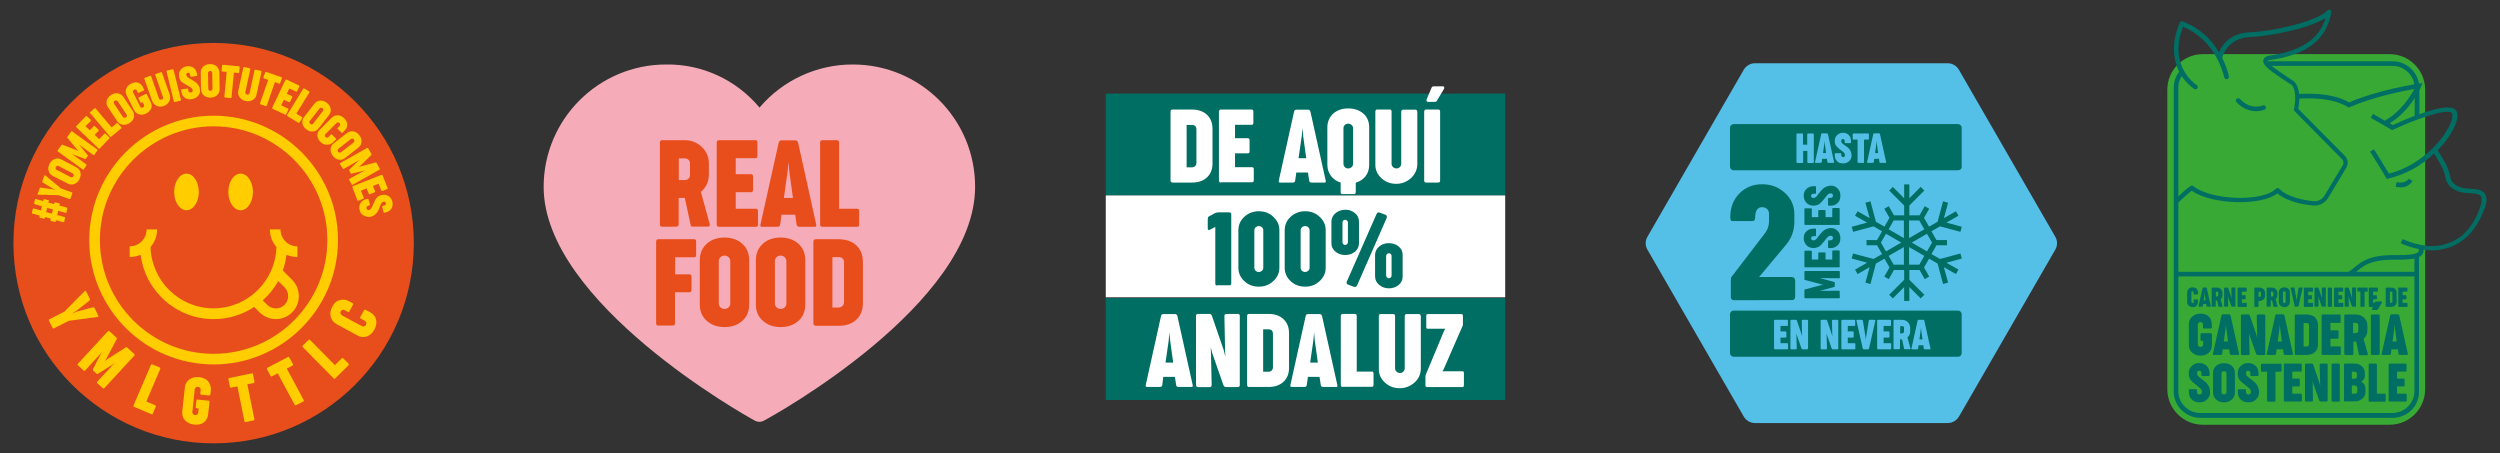 <?xml version="1.0" encoding="utf-8"?>
<!-- Generator: Adobe Illustrator 25.4.1, SVG Export Plug-In . SVG Version: 6.00 Build 0)  -->
<svg version="1.1" id="Capa_1" xmlns="http://www.w3.org/2000/svg" xmlns:xlink="http://www.w3.org/1999/xlink" x="0px" y="0px"
	 viewBox="0 0 1787 323.8" style="enable-background:new 0 0 1787 323.8;" xml:space="preserve">
<rect x="0" y="0" width="1787" height="323.8" fill="#333333" stroke="none"/>
<style type="text/css">
	.st0{fill:#54C0E8;}
	.st1{fill:#006E63;}
	.st2{fill:#E84E1B;}
	.st3{fill:#FFCD00;}
	.st4{fill:#FFFFFF;}
	.st5{fill:#F5ACB8;}
	.st6{fill:#39A935;}
</style>
<g>
	<g>
		<path class="st0" d="M1392.2,45.2h-137.7c-3.3,0-6.4,1.8-8.1,4.7l-68.8,119.3c-1.7,2.9-1.7,6.5,0,9.3l68.8,119.2
			c1.7,2.9,4.8,4.7,8.1,4.7h137.7c3.3,0,6.4-1.8,8.1-4.7l68.8-119.2c1.7-2.9,1.7-6.5,0-9.3L1400.3,50
			C1398.6,47,1395.5,45.2,1392.2,45.2z"/>
		<g>
			<path class="st1" d="M1239.7,214.6c-0.6,0-1.2-0.1-1.6-0.4c-0.6-0.4-0.9-0.9-0.9-1.7v-11.8c0-0.7,0-1.3,0.1-1.9
				c0-0.4,0.2-0.7,0.4-0.9l23.6-30.8c2.1-2.6,3.2-5.6,3.2-8.7v-5.5c0-1.5-0.5-2.6-1.4-3.5c-1-0.9-2.1-1.3-3.5-1.3
				c-1.8,0-3.1,0.7-3.9,2.1c-0.7,1.3-1.1,3.1-1.1,5.3c0,1.6-0.6,2.5-1.8,2.5H1238c-0.5,0-0.8-0.3-1-1c-0.1-0.4-0.2-1-0.2-1.7
				c0-7,2.2-12.7,6.6-17.1c4.4-4.4,9.8-6.5,16.2-6.5c6.4,0,11.8,2.1,16.3,6.2c4.5,4.2,6.7,9.2,6.7,15.1v5.5c0,3.4-0.6,6.5-1.7,9.4
				c-0.9,2.2-2.1,4.3-3.6,6.3l-19.9,23.8h23.1c1.7,0,2.6,0.9,2.7,2.6v11.5c0,1.6-0.8,2.4-2.4,2.4L1239.7,214.6L1239.7,214.6z"/>
		</g>
		<g>
			<path class="st1" d="M1386.7,185.1l-6.1-3.5l3.6-6.3h7.5v-3.7h-7.5l-3.6-6.3l6.1-3.5l14.6,3.9l1-3.6l-11-3l8.6-4.9l-1.8-3.2
				l-8.6,4.9l3-11l-3.6-1l-3.9,14.6l-6.1,3.5l-3.6-6.3l3.7-6.5l-3.2-1.8l-3.7,6.5h-7.3v-7l10.7-10.7l-2.6-2.6l-8.1,8.1v-9.9h-3.7
				v9.9l-8.1-8.1l-2.6,2.6l10.7,10.7v7h-7.3l-3.7-6.5l-3.2,1.8l3.7,6.5l-3.6,6.3l-6.1-3.5l-3.9-14.6l-3.6,1l3,11l-8.6-4.9l-1.8,3.2
				l8.6,4.9l-11,3l1,3.6l14.6-3.9l6.1,3.5l-3.6,6.3h-7.5v3.7h7.5l3.6,6.3l-6.1,3.5l-14.6-3.9l-1,3.6l11,3l-8.6,4.9l1.8,3.2l8.6-4.9
				l-3,11l3.6,1l3.9-14.6l6.1-3.5l3.6,6.3l-3.7,6.5l3.2,1.8l3.7-6.5h7.3v7l-10.7,10.7l2.6,2.6l8.1-8.1v9.9h3.7v-9.9l8.1,8.1l2.6-2.6
				l-10.7-10.7v-7h7.3l3.7,6.5l3.2-1.8l-3.7-6.5l3.6-6.3l6.1,3.5l3.9,14.6l3.6-1l-3-11l8.6,4.9l1.8-3.2l-8.6-4.9l11-3l-1-3.6
				L1386.7,185.1z M1344.5,173.4l3.6-6.3l10.9,6.3l-10.9,6.3L1344.5,173.4z M1360.9,189.2h-7.3l-3.6-6.3l10.9-6.3V189.2z
				 M1360.9,170.2l-10.9-6.3l3.6-6.3h7.3V170.2z M1364.6,157.6h7.3l3.6,6.3l-10.9,6.3V157.6z M1371.9,189.2h-7.3v-12.6l10.9,6.3
				L1371.9,189.2z M1377.4,179.7l-10.9-6.3l10.9-6.3l3.6,6.3L1377.4,179.7z"/>
		</g>
		<g>
			<path class="st1" d="M1315.1,212.7c0,0.4-0.2,0.5-0.7,0.5h-23.9c-0.5,0-0.7-0.2-0.7-0.5v-5.3c0-0.2,0-0.3,0.1-0.4
				c0.1-0.1,0.2-0.1,0.5-0.2h0.1l11.7-3.1l1.5-0.2l-1.5-0.2l-11.7-3.1c0,0-0.1,0-0.2-0.1c-0.1,0-0.2,0-0.2,0s-0.1,0-0.1-0.1
				c-0.1,0-0.1-0.1-0.1-0.1s0-0.1-0.1-0.1v-0.1c0,0,0-0.1,0-0.2v-5.3c0-0.3,0.2-0.5,0.7-0.5h23.9c0.5,0,0.7,0.2,0.7,0.6v4.1
				c0,0.4-0.2,0.6-0.7,0.5l-12.5-0.1l-1.4-0.1l10.4,2.8c0.2,0,0.3,0.1,0.3,0.1c0.1,0,0.1,0.1,0.2,0.1s0.1,0.1,0.1,0.2
				c0,0.1,0,0.2,0,0.3v2.4c0,0.2,0,0.4-0.1,0.4c-0.1,0.1-0.3,0.1-0.6,0.2l-10.3,2.8l1.3-0.1l12.5-0.1c0.5,0,0.7,0.2,0.7,0.6
				L1315.1,212.7L1315.1,212.7z"/>
			<path class="st1" d="M1315.1,190.4c0,0.5-0.2,0.7-0.7,0.7h-23.9c-0.5,0-0.7-0.2-0.7-0.7v-10.7c0-0.4,0.2-0.5,0.7-0.5h3.9
				c0.5,0,0.7,0.2,0.7,0.5v5.8h4.6V181c0-0.4,0.2-0.6,0.7-0.6h3.8c0.5,0,0.7,0.2,0.7,0.6v4.5h4.8v-5.9c0-0.4,0.2-0.6,0.7-0.6h3.9
				c0.5,0,0.7,0.2,0.7,0.6v10.8H1315.1z"/>
			<path class="st1" d="M1315.5,170.2c0,2.4-0.7,4.2-2.2,5.4c-1.2,1.1-2.8,1.7-4.6,1.7h-1c-0.4,0-0.6,0-0.8-0.1
				c-0.1-0.1-0.2-0.3-0.2-0.6v-4.1c0-0.3,0.1-0.5,0.2-0.6s0.3-0.1,0.6-0.1h0.8c0.7,0,1.1-0.2,1.5-0.6c0.3-0.3,0.4-0.7,0.4-1.1
				c0-0.5-0.1-0.8-0.4-1.1s-0.7-0.5-1.2-0.5c-0.7,0-1.3,0.2-1.8,0.6c-0.4,0.3-1,1-1.8,2c-1.5,1.9-2.4,3.1-2.9,3.5
				c-0.9,1-1.7,1.7-2.5,2c-0.9,0.4-2.1,0.7-3.5,0.7c-2.1,0-3.8-0.8-5.1-2.3c-1.1-1.3-1.6-2.9-1.7-4.6c0-2.1,0.6-3.8,1.9-5
				c1.3-1.3,3-2,5.2-2h1c0.3,0,0.5,0,0.6,0.1s0.1,0.3,0.1,0.7v4c0,0.2,0,0.4-0.1,0.5s-0.3,0.1-0.6,0.1h-1c-0.5,0-1,0.1-1.3,0.4
				c-0.3,0.3-0.5,0.6-0.5,1.1c0,0.4,0.1,0.8,0.4,1.1s0.7,0.4,1.2,0.4c0.7,0,1.2-0.2,1.6-0.5c0.4-0.2,0.9-0.8,1.5-1.7
				c0,0,0.2-0.2,0.4-0.5c0.2-0.3,0.3-0.5,0.4-0.5c0.1-0.1,0.2-0.2,0.4-0.5c0.2-0.2,0.3-0.4,0.4-0.5s0.2-0.2,0.4-0.5
				c0.2-0.2,0.3-0.4,0.4-0.5s0.2-0.2,0.4-0.4c0.2-0.2,0.3-0.3,0.4-0.4c0.1-0.1,0.3-0.2,0.4-0.4c0.1-0.1,0.3-0.3,0.4-0.4
				c1.6-1.3,3.5-2,5.6-2c1.8,0,3.4,0.7,4.6,2C1314.9,166.3,1315.5,168.1,1315.5,170.2z"/>
			<path class="st1" d="M1315.1,160.1c0,0.5-0.2,0.7-0.7,0.7h-23.9c-0.5,0-0.7-0.2-0.7-0.7v-10.7c0-0.4,0.2-0.5,0.7-0.5h3.9
				c0.5,0,0.7,0.2,0.7,0.5v5.8h4.6v-4.5c0-0.4,0.2-0.6,0.7-0.6h3.8c0.5,0,0.7,0.2,0.7,0.6v4.5h4.8v-5.9c0-0.4,0.2-0.6,0.7-0.6h3.9
				c0.5,0,0.7,0.2,0.7,0.6v10.8H1315.1z"/>
			<path class="st1" d="M1315.5,139.9c0,2.4-0.7,4.2-2.2,5.4c-1.2,1.1-2.8,1.7-4.6,1.7h-1c-0.4,0-0.6,0-0.8-0.1
				c-0.1-0.1-0.2-0.3-0.2-0.6v-4.1c0-0.3,0.1-0.5,0.2-0.6c0.1-0.1,0.3-0.1,0.6-0.1h0.8c0.7,0,1.1-0.2,1.5-0.6
				c0.3-0.3,0.4-0.7,0.4-1.1c0-0.5-0.1-0.8-0.4-1.1s-0.7-0.5-1.2-0.5c-0.7,0-1.3,0.2-1.8,0.6c-0.4,0.3-1,1-1.8,2
				c-1.5,1.9-2.4,3.1-2.9,3.5c-0.9,1-1.7,1.7-2.5,2c-0.9,0.4-2.1,0.7-3.5,0.7c-2.1,0-3.8-0.8-5.1-2.3c-1.1-1.3-1.6-2.9-1.7-4.6
				c0-2.1,0.6-3.8,1.9-5c1.3-1.3,3-2,5.2-2h1c0.3,0,0.5,0,0.6,0.1c0.1,0.1,0.1,0.3,0.1,0.7v4c0,0.2,0,0.4-0.1,0.5
				c-0.1,0.1-0.3,0.1-0.6,0.1h-1c-0.5,0-1,0.1-1.3,0.4s-0.5,0.6-0.5,1.1c0,0.4,0.1,0.8,0.4,1.1s0.7,0.4,1.2,0.4
				c0.7,0,1.2-0.2,1.6-0.5c0.4-0.2,0.9-0.8,1.5-1.7c0,0,0.2-0.2,0.4-0.5c0.2-0.3,0.3-0.5,0.4-0.5c0.1-0.1,0.2-0.2,0.4-0.5
				c0.2-0.2,0.3-0.4,0.4-0.5c0.1-0.1,0.2-0.2,0.4-0.5c0.2-0.2,0.3-0.4,0.4-0.5c0.1-0.1,0.2-0.2,0.4-0.4c0.2-0.2,0.3-0.3,0.4-0.4
				c0.1-0.1,0.3-0.2,0.4-0.4c0.1-0.1,0.3-0.3,0.4-0.4c1.6-1.3,3.5-2,5.6-2c1.8,0,3.4,0.7,4.6,2
				C1314.9,135.9,1315.5,137.7,1315.5,139.9z"/>
		</g>
		<path class="st1" d="M1399.6,121.7h-160.4c-1.4,0-2.6-1.2-2.6-2.6V91.3c0-1.4,1.2-2.6,2.6-2.6h160.4c1.4,0,2.6,1.2,2.6,2.6v27.8
			C1402.3,120.6,1401.1,121.7,1399.6,121.7z"/>
		<g>
			<path class="st0" d="M1284.7,116.4c-0.4,0-0.6-0.2-0.6-0.6V96c0-0.4,0.2-0.6,0.6-0.6h3.5c0.4,0,0.6,0.2,0.6,0.6v7.4h3V96
				c0-0.4,0.2-0.6,0.6-0.6h3.5c0.4,0,0.6,0.2,0.6,0.6v19.9c0,0.4-0.2,0.6-0.6,0.6h-3.4c-0.4,0-0.6-0.2-0.6-0.6v-8h-3v8
				c0,0.4-0.2,0.6-0.6,0.6h-3.6V116.4z"/>
			<path class="st0" d="M1297.7,116.4c-0.3,0-0.4-0.2-0.3-0.6l4.4-19.9c0.1-0.4,0.3-0.6,0.7-0.6h3.4c0.3,0,0.6,0.2,0.7,0.6l4.4,19.9
				c0.1,0.4,0,0.6-0.3,0.6h-3.8c-0.4,0-0.6-0.2-0.7-0.6l-0.3-2.3h-3.4l-0.3,2.3c-0.1,0.4-0.3,0.6-0.7,0.6H1297.7z M1303.1,109.4h2.2
				l-0.9-6.4l-0.2-2.3l-0.2,2.3L1303.1,109.4z"/>
			<path class="st0" d="M1317.4,116.8c-2,0-3.5-0.6-4.5-1.8c-0.9-1-1.4-2.3-1.4-3.9v-0.8c0-0.3,0-0.5,0.1-0.6s0.2-0.2,0.5-0.2h3.4
				c0.2,0,0.4,0,0.5,0.1s0.1,0.3,0.1,0.5v0.7c0,0.5,0.2,0.9,0.5,1.2c0.3,0.2,0.6,0.3,0.9,0.3c0.4,0,0.7-0.1,0.9-0.4
				c0.3-0.3,0.4-0.6,0.4-1c0-0.6-0.2-1-0.5-1.5c-0.2-0.3-0.8-0.8-1.7-1.5c-1.6-1.2-2.6-2-2.9-2.4c-0.8-0.7-1.4-1.4-1.7-2.1
				c-0.4-0.8-0.5-1.7-0.5-2.9c0-1.8,0.7-3.2,2-4.2c1.1-0.9,2.4-1.4,3.8-1.4c1.7,0,3.1,0.5,4.2,1.6s1.6,2.5,1.6,4.3v0.9
				c0,0.2,0,0.4-0.1,0.5s-0.3,0.1-0.5,0.1h-3.4c-0.2,0-0.3,0-0.4-0.1s-0.1-0.2-0.1-0.5v-0.8c0-0.4-0.1-0.8-0.3-1.1
				c-0.2-0.3-0.5-0.4-0.9-0.4s-0.7,0.1-0.9,0.3c-0.2,0.2-0.4,0.6-0.4,1c0,0.6,0.1,1,0.4,1.4c0.2,0.3,0.7,0.7,1.5,1.3
				c0,0,0.2,0.1,0.4,0.3s0.4,0.3,0.5,0.3s0.2,0.1,0.4,0.3c0.2,0.2,0.3,0.3,0.4,0.3c0.1,0.1,0.2,0.2,0.4,0.3c0.2,0.1,0.3,0.3,0.4,0.3
				c0.1,0.1,0.2,0.2,0.4,0.3c0.1,0.1,0.3,0.3,0.4,0.4s0.2,0.2,0.3,0.3c0.1,0.1,0.2,0.2,0.3,0.4c1.1,1.3,1.6,2.9,1.6,4.6
				c0,1.5-0.5,2.8-1.6,3.9C1320.7,116.2,1319.2,116.8,1317.4,116.8z"/>
			<path class="st0" d="M1328.3,116.4c-0.3,0-0.5-0.2-0.5-0.6v-16h-3c-0.3,0-0.5-0.2-0.5-0.6V96c0-0.4,0.2-0.6,0.5-0.6h10.6
				c0.3,0,0.5,0.2,0.5,0.6v3.2c0,0.4-0.2,0.6-0.5,0.6h-3v16.1c0,0.4-0.2,0.6-0.5,0.6L1328.3,116.4L1328.3,116.4z"/>
			<path class="st0" d="M1334.9,116.4c-0.3,0-0.4-0.2-0.3-0.6l4.4-19.9c0.1-0.4,0.3-0.6,0.7-0.6h3.4c0.3,0,0.6,0.2,0.7,0.6l4.4,19.9
				c0.1,0.4,0,0.6-0.3,0.6h-3.8c-0.4,0-0.6-0.2-0.7-0.6l-0.3-2.3h-3.4l-0.3,2.3c-0.1,0.4-0.3,0.6-0.7,0.6H1334.9z M1340.3,109.4h2.2
				l-0.9-6.4l-0.2-2.3l-0.2,2.3L1340.3,109.4z"/>
		</g>
		<path class="st1" d="M1399.6,255h-160.4c-1.4,0-2.6-1.2-2.6-2.6v-27.8c0-1.4,1.2-2.6,2.6-2.6h160.4c1.4,0,2.6,1.2,2.6,2.6v27.8
			C1402.3,253.8,1401.1,255,1399.6,255z"/>
		<g>
			<path class="st0" d="M1268.7,249.7c-0.4,0-0.6-0.2-0.6-0.6v-19.9c0-0.4,0.2-0.6,0.6-0.6h8.9c0.3,0,0.4,0.2,0.4,0.6v3.2
				c0,0.4-0.1,0.6-0.4,0.6h-4.9v3.9h3.7c0.3,0,0.5,0.2,0.5,0.6v3.2c0,0.4-0.2,0.6-0.5,0.6h-3.7v4h4.9c0.3,0,0.5,0.2,0.5,0.6v3.2
				c0,0.4-0.2,0.6-0.5,0.6L1268.7,249.7L1268.7,249.7z"/>
			<path class="st0" d="M1280.4,249.7c-0.4,0-0.6-0.2-0.6-0.6v-19.9c0-0.4,0.2-0.6,0.6-0.6h3.3h0.2c0.2,0.1,0.4,0.2,0.5,0.5l3.4,10
				l0.4,1.9l-0.1-1.7l-0.2-10.1c0-0.2,0-0.3,0.2-0.4c0.1-0.1,0.2-0.2,0.4-0.2h3.3c0.4,0,0.6,0.2,0.6,0.6v19.9c0,0.4-0.2,0.6-0.6,0.6
				h-3.3c-0.4,0-0.7-0.2-0.8-0.6l-3.2-9.2l-0.5-1.7l0.1,1.7l0.2,9.2c0,0.4-0.2,0.6-0.6,0.6H1280.4z"/>
			<path class="st0" d="M1302,249.7c-0.4,0-0.6-0.2-0.6-0.6v-19.9c0-0.4,0.2-0.6,0.6-0.6h3.3h0.2c0.2,0.1,0.4,0.2,0.5,0.5l3.4,10
				l0.4,1.9l-0.1-1.7l-0.2-10.1c0-0.2,0-0.3,0.2-0.4c0.1-0.1,0.2-0.2,0.4-0.2h3.3c0.4,0,0.6,0.2,0.6,0.6v19.9c0,0.4-0.2,0.6-0.6,0.6
				h-3.3c-0.4,0-0.7-0.2-0.8-0.6l-3.2-9.2l-0.5-1.7l0.1,1.7l0.2,9.2c0,0.4-0.2,0.6-0.6,0.6H1302z"/>
			<path class="st0" d="M1316.8,249.7c-0.4,0-0.6-0.2-0.6-0.6v-19.9c0-0.4,0.2-0.6,0.6-0.6h8.9c0.3,0,0.4,0.2,0.4,0.6v3.2
				c0,0.4-0.1,0.6-0.4,0.6h-4.9v3.9h3.7c0.3,0,0.5,0.2,0.5,0.6v3.2c0,0.4-0.2,0.6-0.5,0.6h-3.7v4h4.9c0.3,0,0.5,0.2,0.5,0.6v3.2
				c0,0.4-0.2,0.6-0.5,0.6L1316.8,249.7L1316.8,249.7z"/>
			<path class="st0" d="M1332.2,249.7c-0.3,0-0.6-0.2-0.7-0.6l-4.5-19.9c0-0.2,0-0.3,0-0.4c0.1-0.1,0.2-0.2,0.4-0.2h3.5
				c0.4,0,0.6,0.2,0.7,0.6l2,12.5l0.1,1.9l0.1-1.9l2-12.5c0.1-0.4,0.3-0.6,0.7-0.6h3.5c0.2,0,0.3,0.1,0.4,0.2
				c0.1,0.1,0.1,0.2,0.1,0.4l-4.5,19.9c-0.1,0.4-0.3,0.6-0.7,0.6H1332.2z"/>
			<path class="st0" d="M1342.4,249.7c-0.4,0-0.6-0.2-0.6-0.6v-19.9c0-0.4,0.2-0.6,0.6-0.6h8.9c0.3,0,0.4,0.2,0.4,0.6v3.2
				c0,0.4-0.1,0.6-0.4,0.6h-4.9v3.9h3.7c0.3,0,0.5,0.2,0.5,0.6v3.2c0,0.4-0.2,0.6-0.5,0.6h-3.7v4h4.9c0.3,0,0.5,0.2,0.5,0.6v3.2
				c0,0.4-0.2,0.6-0.5,0.6L1342.4,249.7L1342.4,249.7z"/>
			<path class="st0" d="M1354.1,249.7c-0.4,0-0.6-0.2-0.6-0.6v-19.9c0-0.4,0.2-0.6,0.6-0.6h5.4c1.7,0,3.1,0.6,4.2,1.7
				c1.1,1.1,1.7,2.5,1.7,4v2.6c0,1.8-0.7,3.2-2,4.3l2.2,7.8c0,0.1,0,0.3,0,0.4c-0.1,0.1-0.2,0.2-0.3,0.2h-3.8c-0.2,0-0.3,0-0.4-0.1
				s-0.1-0.2-0.1-0.4l-1.4-6.5h-1.5v6.4c0,0.4-0.2,0.6-0.6,0.6h-3.4V249.7z M1358.2,238.3h1.4c0.4,0,0.7-0.1,1-0.4
				c0.2-0.2,0.4-0.5,0.4-0.9v-2.7c0-0.4-0.1-0.7-0.4-0.9c-0.2-0.2-0.6-0.3-0.9-0.3h-1.4L1358.2,238.3L1358.2,238.3z"/>
			<path class="st0" d="M1366.6,249.7c-0.3,0-0.4-0.2-0.3-0.6l4.4-19.9c0.1-0.4,0.3-0.6,0.7-0.6h3.4c0.3,0,0.6,0.2,0.7,0.6l4.4,19.9
				c0.1,0.4,0,0.6-0.3,0.6h-3.8c-0.4,0-0.6-0.2-0.7-0.6l-0.3-2.3h-3.4l-0.3,2.3c-0.1,0.4-0.3,0.6-0.7,0.6H1366.6z M1372,242.6h2.2
				l-0.9-6.4l-0.2-2.3l-0.2,2.3L1372,242.6z"/>
		</g>
	</g>
	<g>
		<circle class="st2" cx="152.7" cy="173.8" r="143.1"/>
		<g>
			<path class="st3" d="M152.7,82.7c-49,0-88.9,39.9-88.9,88.9s39.9,88.9,88.9,88.9s88.9-39.9,88.9-88.9
				C241.6,122.6,201.7,82.7,152.7,82.7z M152.7,252.9c-44.8,0-81.3-36.5-81.3-81.3s36.5-81.3,81.3-81.3s81.3,36.5,81.3,81.3
				S197.5,252.9,152.7,252.9z"/>
			<ellipse class="st3" cx="133.3" cy="137.2" rx="8.8" ry="13.1"/>
			<ellipse class="st3" cx="172" cy="137.2" rx="8.8" ry="13.1"/>
			<path class="st3" d="M208.8,200l-6.7-6.7c1.3-3.6,2.2-7.3,2.7-11.2c2.4,1,5.1,1.6,7.8,1.6v-7.6c-6.7,0-12.1-5.4-12.1-12.1h-7.6
				c0,4.8,1.8,9.2,4.7,12.6c-0.7,24.3-20.6,43.8-45,43.8s-44.3-19.5-45-43.8c2.9-3.4,4.7-7.8,4.7-12.6h-7.5
				c0,6.7-5.4,12.1-12.1,12.1v7.6c2.8,0,5.4-0.6,7.8-1.6c3.3,25.9,25.4,46,52.2,46c10.7,0,20.7-3.2,29-8.7l3.9,3.9
				c3.2,3.2,7.4,4.8,11.6,4.8s8.4-1.6,11.6-4.8C215.2,216.9,215.2,206.5,208.8,200z M203.4,217.9c-3.4,3.4-9,3.4-12.4,0l-3.2-3.2
				c4.4-3.9,8.2-8.6,11.1-13.8l4.6,4.6C206.8,208.9,206.8,214.5,203.4,217.9z"/>
		</g>
		<g>
			<g>
				<path class="st3" d="M35,229.2c-0.2-0.4,0-0.8,0.5-1.1l10.5-5.3l14.4-14.6c0.5-0.5,0.9-0.5,1.1,0l2.7,5.4c0.3,0.5,0.1,1-0.3,1.3
					l-9.2,7.2l-3.4,2.1l3.7-1.5l11.3-3c0.6-0.2,1,0,1.3,0.5l2.7,5.5c0.2,0.5,0,0.8-0.7,0.9l-20.4,2.7l-10.4,5.3
					c-0.6,0.3-1,0.2-1.2-0.2L35,229.2z"/>
				<path class="st3" d="M55.7,261.1c-0.4-0.3-0.3-0.7,0.1-1.2l21.2-23c0.5-0.4,0.8-0.5,1.2-0.2l5.1,4.7c0.2,0.2,0.3,0.3,0.3,0.5
					c0,0.1-0.1,0.4-0.2,0.6c0,0,0,0.1-0.1,0.1l-7.4,14l-1.1,1.6l1.5-1.2l13.3-8.5c0,0,0.1-0.1,0.2-0.1c0.1-0.1,0.2-0.1,0.2-0.1
					s0.1,0,0.2-0.1c0.1,0,0.1,0,0.2,0h0.1c0.1,0,0.1,0,0.2,0.1s0.1,0.1,0.2,0.1l5.1,4.7c0.3,0.3,0.3,0.7-0.1,1.2l-21.2,23
					c-0.4,0.5-0.8,0.5-1.2,0.2l-4-3.6c-0.4-0.3-0.3-0.7,0.1-1.2l11.2-12l1.4-1.2L70.3,267c-0.2,0.1-0.3,0.2-0.4,0.2
					s-0.2,0.1-0.3,0.1s-0.2,0-0.3,0c-0.1,0-0.2-0.1-0.3-0.2l-2.4-2.2c-0.2-0.2-0.3-0.4-0.3-0.5s0.1-0.4,0.3-0.8l6.4-12.4l-1,1.4
					l-11,12.1c-0.4,0.5-0.8,0.5-1.2,0.2L55.7,261.1z"/>
				<path class="st3" d="M96,290.9c-0.6-0.2-0.7-0.6-0.5-1.2l12.3-28.7c0.3-0.6,0.7-0.8,1.2-0.5l5,2.1c0.6,0.2,0.7,0.7,0.5,1.2
					l-9.9,23.2l6.4,2.7c0.4,0.2,0.5,0.6,0.3,1.1l-2,4.7c-0.2,0.6-0.6,0.8-1,0.6L96,290.9z"/>
				<path class="st3" d="M138.8,303.5c-2.7-0.3-4.8-1.3-6.4-2.9c-1.7-1.8-2.4-4-2.1-6.6l1.8-16.8c0.3-2.7,1.4-4.7,3.5-6.1
					c1.9-1.3,4.2-1.8,6.9-1.5c2.4,0.3,4.2,1,5.6,2.3c1.1,1,1.9,2.3,2.3,3.9c0.3,1.2,0.4,2.4,0.3,3.6l-0.3,2.3c0,0.4-0.1,0.7-0.3,0.8
					c-0.1,0.1-0.4,0.2-0.7,0.2l-5.5-0.6c-0.3,0-0.5-0.1-0.6-0.3c-0.1-0.2-0.1-0.4-0.1-0.7l0.2-2.3c0.1-0.5-0.1-1-0.4-1.5
					c-0.4-0.5-0.8-0.7-1.4-0.8c-0.6-0.1-1.1,0.1-1.6,0.4c-0.5,0.4-0.7,0.8-0.8,1.3l-1.7,16.2c-0.1,0.6,0.1,1.1,0.5,1.6
					c0.4,0.4,0.9,0.7,1.4,0.7c0.6,0.1,1.1-0.1,1.5-0.4c0.5-0.3,0.7-0.8,0.8-1.3l0.3-3l-1.5-0.2c-0.5-0.1-0.7-0.4-0.6-0.9l0.5-4.5
					c0.1-0.6,0.3-0.9,0.8-0.8l7.7,0.8c0.6,0.1,0.9,0.4,0.8,1l-0.9,8.6c-0.3,2.7-1.4,4.7-3.3,6.1
					C143.8,303.3,141.5,303.8,138.8,303.5z"/>
				<path class="st3" d="M175.6,301.7c-0.5,0.1-0.8-0.2-0.9-0.7l-5-24.8l-4.5,0.9c-0.5,0.1-0.8-0.2-0.9-0.8l-1-5
					c-0.1-0.6,0-1,0.5-1.1l16.2-3.3c0.5-0.1,0.8,0.2,0.9,0.8l1,5c0.1,0.6-0.1,1-0.5,1.1l-4.6,0.9l5,24.8c0.1,0.6-0.1,0.9-0.5,1
					L175.6,301.7z"/>
				<path class="st3" d="M211.6,289.6c-0.4,0.2-0.8,0.1-1.1-0.5l-12-22.3l-4.1,2.2c-0.4,0.2-0.8,0.1-1.1-0.5l-2.4-4.4
					c-0.3-0.6-0.2-0.9,0.2-1.2l14.7-7.7c0.4-0.2,0.8-0.1,1.1,0.5l2.4,4.4c0.3,0.6,0.2,0.9-0.2,1.2l-4.1,2.2l12,22.3
					c0.3,0.5,0.2,0.9-0.2,1.2L211.6,289.6z"/>
				<path class="st3" d="M239.7,270.4c-0.4,0.4-0.9,0.4-1.3,0l-21.9-22.2c-0.4-0.5-0.5-0.9,0-1.3l3.9-3.8c0.4-0.4,0.9-0.4,1.3,0
					l17.7,17.9l4.9-4.9c0.3-0.3,0.7-0.3,1.1,0.1l3.6,3.6c0.4,0.4,0.5,0.8,0.2,1.2L239.7,270.4z"/>
				<path class="st3" d="M267.6,235.6c-1.3,2.4-3,4-5.2,4.8c-2.3,0.9-4.6,0.7-6.9-0.6l-14.9-8.1c-2.2-1.2-3.6-3-4.2-5.3
					c-0.6-2.3-0.2-4.7,1.1-7.2c1.4-2.7,3.4-4.3,5.8-4.8c2.1-0.5,4.2-0.2,6.3,1l2.2,1.2c0.3,0.2,0.6,0.4,0.6,0.5
					c0.1,0.2,0.1,0.4-0.1,0.7l-2.6,4.9c-0.1,0.3-0.3,0.4-0.5,0.4s-0.4,0-0.7-0.2l-2.1-1.2c-0.5-0.3-1-0.3-1.5-0.2
					c-0.6,0.1-1.1,0.5-1.3,1c-0.3,0.6-0.4,1.1-0.2,1.7c0.2,0.5,0.5,0.9,1,1.2l14.2,7.7c0.5,0.3,1,0.3,1.6,0.2
					c0.6-0.2,1.1-0.5,1.4-1.1s0.4-1.1,0.2-1.7c-0.2-0.5-0.5-0.9-1-1.2l-2.8-1.5c-0.3-0.2-0.5-0.3-0.6-0.5s0-0.4,0.1-0.6l2.7-4.9
					c0.2-0.3,0.3-0.4,0.5-0.5c0.2,0,0.4,0,0.7,0.2l3.2,1.7c2.4,1.3,3.8,3.1,4.3,5.4C269.3,231,268.9,233.2,267.6,235.6z"/>
			</g>
			<g>
				<path class="st3" d="M45.9,158.5c0,0.2-0.1,0.3-0.3,0.3c-0.1,0.1-0.3,0.1-0.5,0l-5.1-1.4l-0.2,1c0,0.1-0.1,0.2-0.2,0.2
					c-0.1,0.1-0.3,0.1-0.5,0l-2.6-0.6c-0.4-0.1-0.6-0.3-0.5-0.6l0.3-1.1l-4.1-1.1l-0.2,0.9c0,0.1-0.1,0.2-0.2,0.2
					c-0.1,0.1-0.3,0.1-0.5,0l-2.6-0.6c-0.2,0-0.3-0.1-0.4-0.2c-0.1-0.1-0.1-0.2-0.1-0.4l0.2-1l-5.1-1.4c-0.4-0.1-0.6-0.3-0.5-0.7
					l0.6-2.7c0.1-0.3,0.3-0.4,0.8-0.3l5.1,1.4l0.7-3l-5.1-1.4c-0.4-0.1-0.6-0.4-0.5-0.7l0.6-2.7c0-0.2,0.1-0.3,0.3-0.3
					c0.1-0.1,0.3-0.1,0.5,0l5.1,1.4l0.2-1c0.1-0.3,0.3-0.4,0.7-0.3l2.6,0.6c0.2,0,0.3,0.1,0.4,0.2c0.1,0.1,0.1,0.2,0.1,0.4l-0.3,1.2
					l4.1,1.1l0.2-0.9c0.1-0.3,0.3-0.4,0.7-0.3l2.6,0.6c0.2,0,0.3,0.1,0.4,0.2c0.1,0.1,0.1,0.2,0.1,0.4l-0.2,1l5.1,1.4
					c0.4,0.1,0.6,0.3,0.5,0.7l-0.6,2.7c-0.1,0.4-0.3,0.5-0.8,0.4l-5.1-1.4l-0.7,3l5.1,1.4c0.4,0.1,0.6,0.3,0.5,0.7L45.9,158.5z
					 M37.1,152.7l0.7-3l-4.1-1.1l-0.7,3L37.1,152.7z"/>
				<path class="st3" d="M50.3,142c-0.1,0.3-0.4,0.4-0.8,0.3l-7.7-2.8l-14.4-0.3c-0.5,0-0.7-0.2-0.5-0.6l1.5-4
					c0.1-0.4,0.4-0.5,0.9-0.5l8.1,1.2l2.7,0.7l-2.5-1.2l-7-4.3c-0.4-0.2-0.5-0.5-0.4-0.9l1.5-4c0.1-0.4,0.4-0.4,0.8-0.1l11.1,9.2
					l7.7,2.8c0.4,0.2,0.6,0.4,0.4,0.7L50.3,142z"/>
				<path class="st3" d="M56.8,128.1c-0.9,1.7-2.1,2.8-3.6,3.4c-1.6,0.6-3.2,0.6-4.8-0.3l-10.6-5.4c-1.6-0.9-2.7-2.1-3.1-3.8
					c-0.4-1.6-0.1-3.2,0.7-4.9c0.9-1.7,2.1-2.8,3.6-3.4c1.6-0.7,3.2-0.6,4.9,0.3l10.5,5.5c1.7,0.9,2.7,2.1,3.1,3.8
					C57.9,124.8,57.6,126.4,56.8,128.1z M52.5,125.9c0.2-0.4,0.3-0.8,0.1-1.2c-0.1-0.4-0.4-0.6-0.7-0.8l-10-5.2
					c-0.3-0.2-0.7-0.2-1.1-0.1c-0.4,0.1-0.7,0.4-0.9,0.8s-0.2,0.8-0.1,1.2c0.1,0.4,0.4,0.7,0.7,0.8l10,5.2c0.4,0.2,0.7,0.2,1.1,0.1
					C51.9,126.6,52.2,126.3,52.5,125.9z"/>
				<path class="st3" d="M59.9,121.1c-0.2,0.3-0.5,0.3-0.8,0l-17.7-12.8c-0.3-0.3-0.4-0.5-0.2-0.8l2.8-3.9c0.1-0.1,0.2-0.2,0.3-0.2
					s0.3,0,0.4,0.1h0.1l10.3,4l1.2,0.6l-1-0.9l-7-8.6c0,0,0-0.1-0.1-0.1c-0.1-0.1-0.1-0.1-0.1-0.1s0-0.1-0.1-0.1c0-0.1,0-0.1,0-0.1
					v-0.1V98c0,0,0-0.1,0.1-0.1l2.8-3.9c0.2-0.3,0.5-0.3,0.8,0l17.7,12.8c0.4,0.3,0.4,0.5,0.2,0.8l-2.2,3.1c-0.2,0.3-0.5,0.3-0.8,0
					l-9.3-6.8l-1-0.9l6.2,7.7c0.1,0.1,0.2,0.2,0.2,0.3s0.1,0.1,0.1,0.2s0,0.1,0,0.2s-0.1,0.1-0.1,0.2l-1.3,1.8
					c-0.1,0.2-0.2,0.2-0.3,0.2s-0.3,0-0.6-0.1l-9.2-3.4l1,0.6l9.3,6.7c0.4,0.3,0.4,0.5,0.2,0.8L59.9,121.1z"/>
				<path class="st3" d="M71.3,106.1c-0.3,0.3-0.6,0.3-0.9,0L54.6,91c-0.3-0.3-0.3-0.6,0-0.9l6.8-7.1c0.2-0.2,0.5-0.2,0.8,0.1
					l2.6,2.5c0.3,0.3,0.3,0.6,0.1,0.8l-3.8,3.8l3.1,2.9l2.8-2.9c0.3-0.3,0.5-0.2,0.9,0.1l2.5,2.4c0.3,0.3,0.3,0.6,0.1,0.8l-2.8,2.9
					l3.2,3l3.8-3.9c0.2-0.2,0.5-0.2,0.8,0.1l2.6,2.5c0.3,0.3,0.3,0.6,0.1,0.8L71.3,106.1z"/>
				<path class="st3" d="M79.5,97.7c-0.3,0.3-0.6,0.2-0.9-0.1L64.5,80.9c-0.3-0.3-0.3-0.7,0.1-0.9l2.9-2.5c0.3-0.3,0.6-0.2,0.9,0.1
					l11.4,13.5l3.7-3.1c0.2-0.2,0.5-0.2,0.8,0.2l2.3,2.7c0.3,0.3,0.3,0.6,0.1,0.8L79.5,97.7z"/>
				<path class="st3" d="M92.7,87.9c-1.5,1-3.1,1.5-4.8,1.3c-1.7-0.2-3.1-1.1-4.1-2.6l-6.6-9.9c-1-1.5-1.3-3.1-0.9-4.8
					c0.4-1.5,1.4-2.8,3-3.9s3.2-1.5,4.8-1.3c1.7,0.2,3.1,1.1,4.1,2.6l6.6,9.9c1,1.6,1.3,3.2,0.9,4.8S94.3,86.9,92.7,87.9z M90,83.9
					c0.4-0.3,0.6-0.6,0.7-1s0-0.7-0.3-1.1l-6.3-9.4c-0.2-0.3-0.5-0.5-0.9-0.6s-0.8,0-1.2,0.2c-0.4,0.3-0.6,0.6-0.7,1s0,0.8,0.2,1.1
					l6.3,9.4c0.2,0.4,0.5,0.6,0.9,0.6C89.2,84.2,89.6,84.1,90,83.9z"/>
				<path class="st3" d="M104.5,81.1c-1.7,0.9-3.3,1.1-4.9,0.7c-1.7-0.4-2.9-1.4-3.8-3.1l-5.3-10.6c-0.8-1.7-0.9-3.3-0.2-4.9
					c0.6-1.5,1.8-2.6,3.5-3.5c1.5-0.7,2.9-1,4.1-0.8c1.1,0.2,2,0.7,2.8,1.4c0.7,0.6,1.2,1.3,1.5,2l0.7,1.5c0.1,0.2,0.2,0.4,0.1,0.6
					c0,0.1-0.1,0.2-0.3,0.3l-3.5,1.7c-0.2,0.1-0.3,0.1-0.4,0.1c-0.1-0.1-0.2-0.2-0.3-0.4l-0.7-1.4c-0.2-0.3-0.4-0.6-0.8-0.7
					c-0.4-0.1-0.8-0.1-1.1,0.1c-0.4,0.2-0.6,0.5-0.8,0.8c-0.1,0.4-0.1,0.7,0,1.1l5.1,10.2c0.2,0.4,0.5,0.6,0.9,0.7s0.8,0.1,1.1-0.1
					c0.4-0.2,0.6-0.5,0.7-0.8c0.1-0.4,0.1-0.7,0-1.1L102,73l-0.9,0.5c-0.3,0.1-0.5,0-0.7-0.3L99,70.4c-0.2-0.4-0.1-0.6,0.2-0.8
					l4.9-2.4c0.4-0.2,0.7-0.1,0.9,0.3l2.7,5.4c0.8,1.7,1,3.3,0.3,4.8C107.3,79.1,106.2,80.2,104.5,81.1z"/>
				<path class="st3" d="M120.9,72.6c-0.9,1.5-2.1,2.6-3.8,3.2c-1.7,0.6-3.4,0.6-5-0.1c-1.6-0.7-2.7-1.8-3.3-3.4l-5.6-15.9
					c-0.1-0.2-0.1-0.3,0-0.5s0.1-0.3,0.3-0.3l3.9-1.4c0.3-0.1,0.6,0,0.7,0.5l5.5,15.6c0.1,0.4,0.4,0.7,0.7,0.8
					c0.4,0.2,0.8,0.2,1.3,0.1c0.4-0.2,0.7-0.4,0.9-0.8c0.2-0.3,0.2-0.7,0-1.1L111,53.7c-0.1-0.2-0.1-0.4,0-0.5
					c0.1-0.2,0.2-0.3,0.3-0.3l3.7-1.3c0.2-0.1,0.3,0,0.5,0c0.1,0.1,0.3,0.2,0.3,0.4l5.6,15.9C121.9,69.5,121.7,71,120.9,72.6z"/>
				<path class="st3" d="M125,72.9c-0.4,0.1-0.7-0.1-0.8-0.5l-5.1-21.2c-0.1-0.4,0.1-0.7,0.5-0.8l3.7-0.9c0.4-0.1,0.7,0.1,0.8,0.5
					l5.2,21.2c0.1,0.4-0.1,0.7-0.5,0.8L125,72.9z"/>
				<path class="st3" d="M137,70.9c-2.1,0.3-3.9-0.1-5.2-1.3c-1.2-1-1.9-2.3-2.1-4l-0.1-0.9c-0.1-0.3,0-0.6,0-0.7s0.2-0.2,0.5-0.2
					l3.7-0.5c0.3,0,0.4,0,0.5,0.1s0.2,0.3,0.2,0.6l0.1,0.7c0.1,0.6,0.3,1,0.7,1.2c0.3,0.2,0.7,0.3,1.1,0.2c0.4-0.1,0.7-0.2,1-0.5
					c0.3-0.3,0.4-0.7,0.3-1.1c-0.1-0.6-0.3-1.1-0.8-1.5c-0.3-0.3-1-0.8-2.1-1.4c-1.9-1.1-3.1-1.8-3.6-2.1c-1-0.7-1.8-1.3-2.2-2
					c-0.5-0.8-0.9-1.8-1-3.1c-0.3-1.9,0.2-3.6,1.5-4.9c1-1.2,2.4-1.9,4-2.1c1.9-0.3,3.5,0.1,4.8,1c1.4,1,2.2,2.5,2.5,4.4l0.1,0.9
					c0,0.3,0,0.4-0.1,0.5c-0.1,0.1-0.3,0.2-0.6,0.2l-3.6,0.5c-0.2,0-0.4,0-0.4-0.1c-0.1-0.1-0.1-0.2-0.2-0.5l-0.1-0.9
					c-0.1-0.5-0.2-0.9-0.5-1.1c-0.3-0.3-0.6-0.3-1.1-0.3c-0.4,0.1-0.7,0.2-0.9,0.5s-0.3,0.7-0.2,1.1c0.1,0.6,0.3,1.1,0.7,1.4
					c0.3,0.3,0.9,0.7,1.8,1.2c0,0,0.2,0.1,0.5,0.3s0.5,0.2,0.5,0.3c0.1,0,0.2,0.1,0.5,0.3c0.3,0.1,0.4,0.2,0.5,0.3
					c0.1,0,0.2,0.1,0.5,0.3c0.2,0.1,0.4,0.2,0.5,0.3s0.3,0.2,0.4,0.3c0.2,0.1,0.3,0.2,0.5,0.3c0.1,0.1,0.3,0.2,0.4,0.3
					c0.1,0.1,0.3,0.2,0.4,0.3c1.4,1.3,2.3,2.9,2.5,4.8c0.2,1.7-0.1,3.2-1.2,4.5C140.5,69.8,139,70.6,137,70.9z"/>
				<path class="st3" d="M150.5,69.8c-1.9,0-3.4-0.5-4.7-1.5c-1.3-1.1-2-2.6-2.1-4.4L143.5,52c0-1.8,0.6-3.4,1.9-4.5
					c1.2-1.1,2.8-1.6,4.6-1.7c1.9,0,3.5,0.5,4.7,1.5c1.3,1.1,2,2.6,2.1,4.4l0.2,11.9c0,1.9-0.6,3.4-1.9,4.5
					C153.9,69.2,152.4,69.7,150.5,69.8z M150.4,64.9c0.5,0,0.9-0.2,1.1-0.5c0.3-0.3,0.4-0.6,0.4-1l-0.2-11.3c0-0.4-0.2-0.7-0.4-1
					c-0.3-0.3-0.7-0.4-1.1-0.4c-0.4,0-0.8,0.2-1.1,0.5s-0.4,0.6-0.4,1l0.2,11.3c0,0.4,0.1,0.8,0.4,1
					C149.5,64.8,149.9,64.9,150.4,64.9z"/>
				<path class="st3" d="M160.9,69.7c-0.3,0-0.5-0.3-0.5-0.7l1.6-17.6l-3.2-0.3c-0.3,0-0.5-0.3-0.4-0.7l0.3-3.5
					c0-0.4,0.2-0.6,0.6-0.6l11.5,1.1c0.3,0,0.5,0.3,0.5,0.7l-0.3,3.5c0,0.4-0.2,0.6-0.6,0.6l-3.2-0.3l-1.7,17.6
					c0,0.4-0.2,0.6-0.6,0.6L160.9,69.7z"/>
				<path class="st3" d="M180.5,71.5c-1.5,0.9-3.2,1.1-5,0.7s-3.2-1.3-4.2-2.7s-1.4-3-1-4.6l3.6-16.5c0-0.2,0.1-0.3,0.2-0.4
					c0.1-0.1,0.2-0.1,0.4-0.1l4,0.9c0.3,0.1,0.5,0.3,0.4,0.8l-3.5,16.2c-0.1,0.4,0,0.8,0.2,1.1c0.2,0.4,0.6,0.6,1,0.7
					c0.5,0.1,0.9,0,1.2-0.2c0.3-0.2,0.5-0.5,0.6-0.9l3.5-16.2c0-0.2,0.1-0.3,0.3-0.4c0.2-0.1,0.3-0.1,0.4-0.1l3.8,0.8
					c0.2,0,0.3,0.1,0.4,0.3c0.1,0.2,0.1,0.3,0.1,0.5l-3.6,16.5C183,69.3,182.1,70.6,180.5,71.5z"/>
				<path class="st3" d="M186.2,74.6c-0.3-0.1-0.4-0.4-0.3-0.8l5.8-16.7l-3.1-1.1c-0.3-0.1-0.4-0.4-0.3-0.8l1.2-3.3
					c0.1-0.4,0.4-0.6,0.7-0.5l11,3.8c0.3,0.1,0.4,0.4,0.3,0.8l-1.2,3.3c-0.1,0.4-0.4,0.6-0.7,0.5l-3.1-1.1l-5.8,16.7
					c-0.1,0.4-0.4,0.5-0.7,0.4L186.2,74.6z"/>
				<path class="st3" d="M194.9,77.8c-0.4-0.2-0.5-0.5-0.3-0.9l9.4-19.7c0.2-0.4,0.5-0.5,0.9-0.3l8.8,4.2c0.3,0.1,0.3,0.4,0.2,0.8
					l-1.5,3.2c-0.2,0.4-0.4,0.5-0.7,0.4l-4.9-2.3L205,67l3.7,1.7c0.3,0.2,0.4,0.4,0.2,0.8l-1.5,3.2c-0.2,0.4-0.4,0.5-0.8,0.3
					l-3.7-1.7l-1.9,4l4.9,2.3c0.3,0.1,0.4,0.4,0.2,0.8l-1.5,3.2c-0.2,0.4-0.4,0.5-0.7,0.4L194.9,77.8z"/>
				<path class="st3" d="M205.5,83c-0.4-0.2-0.4-0.5-0.2-0.9l11.4-18.6c0.2-0.4,0.5-0.5,0.9-0.2l3.3,2c0.4,0.2,0.4,0.5,0.2,0.9
					l-9.3,15l4.1,2.5c0.3,0.2,0.3,0.4,0.1,0.8l-1.9,3c-0.2,0.4-0.5,0.5-0.8,0.3L205.5,83z"/>
				<path class="st3" d="M218.9,92.4c-1.5-1.1-2.4-2.5-2.7-4.1c-0.3-1.7,0-3.3,1.2-4.7l7.3-9.4c1.1-1.5,2.6-2.2,4.3-2.3
					c1.6-0.1,3.2,0.5,4.6,1.6c1.5,1.2,2.4,2.5,2.7,4.1c0.4,1.7,0,3.3-1.2,4.7l-7.3,9.4c-1.2,1.5-2.6,2.3-4.3,2.3
					C221.9,94.1,220.4,93.6,218.9,92.4z M221.8,88.6c0.4,0.3,0.8,0.4,1.2,0.3c0.4,0,0.7-0.2,0.9-0.6l6.9-8.9
					c0.2-0.3,0.3-0.7,0.3-1.1c-0.1-0.4-0.3-0.8-0.6-1c-0.4-0.3-0.7-0.4-1.2-0.3c-0.4,0.1-0.7,0.2-1,0.6l-6.9,8.9
					c-0.3,0.3-0.4,0.7-0.3,1C221.3,88,221.5,88.3,221.8,88.6z"/>
				<path class="st3" d="M229.1,101.5c-1.3-1.3-2.1-2.8-2.2-4.4c-0.1-1.7,0.4-3.2,1.8-4.5l8.4-8.4c1.3-1.3,2.7-1.8,4.4-1.8
					c1.7,0.1,3.2,0.8,4.6,2.2c1.5,1.5,2.2,3.1,2.1,4.8c-0.1,1.5-0.7,2.8-1.9,4l-1.3,1.3c-0.2,0.2-0.4,0.3-0.5,0.3s-0.3,0-0.4-0.2
					l-2.7-2.7c-0.1-0.1-0.2-0.3-0.2-0.4s0.1-0.3,0.3-0.4l1.2-1.2c0.3-0.3,0.4-0.6,0.4-1s-0.1-0.8-0.4-1.1c-0.3-0.3-0.7-0.5-1.1-0.5
					c-0.4,0-0.7,0.2-1,0.4l-8,8c-0.3,0.3-0.4,0.6-0.4,1s0.1,0.8,0.5,1.1c0.3,0.3,0.7,0.5,1.1,0.4c0.3,0,0.7-0.2,1-0.5l1.6-1.6
					c0.2-0.2,0.3-0.3,0.5-0.3c0.1,0,0.3,0.1,0.4,0.2l2.8,2.8c0.2,0.2,0.2,0.3,0.2,0.4s-0.1,0.3-0.3,0.4l-1.8,1.8
					c-1.3,1.3-2.8,1.9-4.5,1.8C231.9,103.5,230.4,102.8,229.1,101.5z"/>
				<path class="st3" d="M237.9,111.4c-1.1-1.5-1.7-3-1.6-4.7c0.1-1.7,0.8-3.1,2.3-4.3l9.4-7.3c1.5-1.1,3-1.5,4.7-1.2
					c1.6,0.3,2.9,1.2,4.1,2.7c1.2,1.5,1.7,3.1,1.6,4.7c-0.1,1.7-0.8,3.1-2.3,4.3l-9.4,7.3c-1.5,1.2-3.1,1.6-4.7,1.2
					C240.4,113.8,239.1,112.9,237.9,111.4z M241.7,108.5c0.3,0.4,0.7,0.6,1.1,0.6c0.4,0,0.7-0.1,1-0.3l8.9-6.9
					c0.3-0.2,0.5-0.6,0.6-1c0-0.4-0.1-0.8-0.3-1.2c-0.3-0.4-0.6-0.6-1.1-0.6c-0.4,0-0.8,0.1-1.1,0.3l-8.9,6.9
					c-0.3,0.3-0.5,0.6-0.6,0.9C241.3,107.7,241.4,108.1,241.7,108.5z"/>
				<path class="st3" d="M243,117.3c-0.2-0.3-0.1-0.5,0.3-0.8l19-10.7c0.4-0.2,0.7-0.1,0.8,0.1l2.4,4.2c0.1,0.2,0.1,0.3,0.1,0.4
					s-0.1,0.2-0.3,0.4c0,0,0,0-0.1,0.1l-7.9,7.7l-1.1,0.8l1.3-0.5l10.7-2.8c0,0,0.1,0,0.2,0s0.1,0,0.2,0h0.1h0.1c0,0,0,0,0.1,0
					c0,0,0.1,0,0.1,0.1l0.1,0.1l2.4,4.2c0.2,0.3,0,0.5-0.3,0.7l-19,10.7c-0.4,0.2-0.7,0.2-0.8-0.1l-1.8-3.3
					c-0.2-0.3-0.1-0.6,0.3-0.8l10-5.6l1.2-0.5l-9.6,2.4c-0.2,0-0.3,0.1-0.3,0.1c-0.1,0-0.1,0-0.2,0c-0.1,0-0.1,0-0.2-0.1
					c0,0-0.1-0.1-0.1-0.2l-1.1-2c-0.1-0.2-0.1-0.3-0.1-0.4s0.2-0.2,0.4-0.4l7-6.9l-1,0.7l-10,5.7c-0.4,0.2-0.7,0.2-0.8-0.1
					L243,117.3z"/>
				<path class="st3" d="M251.9,133.9c-0.2-0.4,0-0.7,0.4-0.9l20.3-8c0.4-0.2,0.7,0,0.9,0.4l3.6,9.1c0.1,0.3,0,0.5-0.4,0.7l-3.3,1.3
					c-0.4,0.2-0.7,0.1-0.8-0.2l-2-5l-4,1.6l1.5,3.8c0.1,0.3,0,0.6-0.4,0.8l-3.3,1.3c-0.4,0.2-0.7,0.1-0.8-0.3l-1.5-3.8l-4.1,1.6
					l2,5.1c0.1,0.3,0,0.6-0.4,0.7l-3.3,1.3c-0.4,0.2-0.7,0.1-0.8-0.2L251.9,133.9z"/>
				<path class="st3" d="M257.1,150.3c-0.5-2.1-0.3-3.9,0.7-5.3c0.8-1.3,2.1-2.1,3.7-2.6l0.9-0.2c0.3-0.1,0.6-0.1,0.7-0.1
					s0.2,0.2,0.3,0.4l1,3.6c0.1,0.3,0.1,0.4,0,0.5c-0.1,0.1-0.3,0.2-0.5,0.3l-0.7,0.2c-0.6,0.2-1,0.4-1.1,0.8
					c-0.2,0.3-0.2,0.7-0.1,1.1c0.1,0.4,0.3,0.7,0.6,0.9c0.4,0.2,0.7,0.3,1.2,0.2c0.6-0.2,1.1-0.5,1.4-0.9c0.3-0.3,0.6-1.1,1.2-2.2
					c0.9-2,1.5-3.3,1.7-3.8c0.5-1.1,1.1-1.9,1.8-2.4c0.7-0.6,1.7-1.1,2.9-1.4c1.9-0.5,3.6-0.2,5.1,0.9c1.3,0.9,2.1,2.1,2.5,3.7
					c0.5,1.8,0.3,3.5-0.5,4.9c-0.8,1.5-2.2,2.4-4.1,2.9l-0.9,0.2c-0.3,0.1-0.4,0.1-0.5,0c-0.1-0.1-0.2-0.2-0.3-0.6l-0.9-3.6
					c-0.1-0.2-0.1-0.4,0-0.5c0.1-0.1,0.2-0.2,0.5-0.2l0.9-0.2c0.5-0.1,0.8-0.3,1-0.6c0.2-0.3,0.3-0.7,0.2-1.1
					c-0.1-0.4-0.3-0.7-0.6-0.9c-0.3-0.2-0.7-0.2-1.1-0.1c-0.6,0.2-1,0.4-1.3,0.8c-0.3,0.3-0.6,0.9-1,1.9c0,0-0.1,0.2-0.2,0.5
					s-0.2,0.5-0.2,0.6c0,0.1-0.1,0.2-0.2,0.5s-0.2,0.4-0.2,0.5c0,0.1-0.1,0.3-0.2,0.5s-0.2,0.4-0.2,0.5c-0.1,0.1-0.1,0.3-0.2,0.5
					s-0.2,0.4-0.3,0.5c-0.1,0.1-0.2,0.3-0.3,0.4c-0.1,0.2-0.2,0.3-0.3,0.5c-1.1,1.5-2.6,2.6-4.5,3c-1.6,0.4-3.1,0.2-4.6-0.7
					C258.6,153.6,257.6,152.2,257.1,150.3z"/>
			</g>
		</g>
	</g>
	<g>
		<rect x="790.4" y="66.9" class="st1" width="285.5" height="72.8"/>
		<rect x="790.4" y="139.7" class="st4" width="285.5" height="72.8"/>
		<rect x="790.4" y="213.1" class="st1" width="285.5" height="72.8"/>
		<g>
			<path class="st4" d="M838.2,130.5c-1,0-1.5-0.5-1.5-1.5V79.8c0-1,0.5-1.5,1.5-1.5h13.9c4.3,0,7.8,1.2,10.4,3.5
				c2.8,2.5,4.2,5.9,4.2,10.3v24.7c0,4.4-1.4,7.8-4.3,10.3c-2.6,2.3-6.1,3.4-10.4,3.4H838.2z M848.2,119.6h3.8
				c0.9,0,1.7-0.3,2.3-0.9s0.9-1.4,0.9-2.3V92.6c0-2.2-1.1-3.3-3.2-3.3h-3.8V119.6z"/>
			<path class="st4" d="M872.8,130.5c-1,0-1.5-0.5-1.5-1.5V79.8c0-1,0.5-1.5,1.5-1.5h22c0.7,0,1.1,0.5,1.1,1.5v8
				c0,1-0.4,1.4-1.1,1.4h-12v9.6h9.2c0.8,0,1.2,0.5,1.2,1.5v7.9c0,1-0.4,1.4-1.2,1.4h-9.2v9.9H895c0.8,0,1.2,0.5,1.2,1.4v8
				c0,1-0.4,1.4-1.2,1.4h-22.2V130.5z"/>
			<path class="st4" d="M914.9,130.5c-0.7,0-1-0.5-0.8-1.5L925,79.8c0.2-1,0.8-1.4,1.7-1.4h8.3c0.9,0,1.4,0.5,1.7,1.4l10.9,49.2
				c0.3,1,0,1.5-0.7,1.5h-9.4c-1,0-1.6-0.5-1.7-1.4l-0.9-5.8h-8.3l-0.8,5.8c-0.1,0.9-0.7,1.4-1.7,1.4H914.9z M928.2,113.1h5.5
				l-2.2-15.9l-0.5-5.8l-0.5,5.8L928.2,113.1z"/>
			<path class="st4" d="M959.4,138.7c-0.8,0-1.1-0.5-1.1-1.4v-6.8c-2.9-0.9-5.1-2.4-6.8-4.6c-1.8-2.3-2.7-5-2.7-8.1V91.1
				c0-4.2,1.5-7.5,4.4-10.1c2.8-2.3,6.3-3.5,10.5-3.5c4.3,0,7.8,1.2,10.6,3.5c3,2.5,4.4,5.9,4.4,10.1v26.7c0,3.3-0.9,6-2.7,8.3
				c-1.7,2.1-4,3.6-6.9,4.5v6.7c0,0.9-0.4,1.4-1.1,1.4C968,138.7,959.4,138.7,959.4,138.7z M963.7,120.4c1.1,0,1.9-0.4,2.6-1.1
				c0.6-0.6,0.9-1.4,0.9-2.3V91.7c0-0.9-0.3-1.6-1-2.3c-0.7-0.7-1.6-1-2.5-1c-1,0-1.8,0.3-2.5,1c-0.6,0.6-0.9,1.4-0.9,2.3V117
				c0,1,0.3,1.7,0.9,2.3C961.8,120.1,962.6,120.4,963.7,120.4z"/>
			<path class="st4" d="M1008.5,127.4c-3,2.6-6.5,4-10.5,4c-4.1,0-7.6-1.3-10.5-4c-2.9-2.6-4.4-5.8-4.4-9.6v-38
				c0-0.4,0.1-0.8,0.3-1.1c0.2-0.3,0.5-0.4,0.8-0.4h9.3c0.8,0,1.2,0.5,1.2,1.5V117c0,1,0.3,1.7,0.9,2.3c0.7,0.7,1.5,1.1,2.6,1.1
				s1.9-0.4,2.5-1.1c0.6-0.6,0.9-1.4,0.9-2.3V79.9c0-0.4,0.1-0.8,0.4-1.1c0.2-0.3,0.5-0.4,0.9-0.4h8.8c0.4,0,0.7,0.1,1,0.4
				c0.2,0.3,0.4,0.7,0.4,1.1v37.9C1012.9,121.5,1011.4,124.7,1008.5,127.4z"/>
			<path class="st4" d="M1019.5,130.5c-1,0-1.5-0.5-1.5-1.5V79.8c0-1,0.5-1.5,1.5-1.5h8.5c1,0,1.4,0.5,1.4,1.5V129
				c0,1-0.5,1.5-1.4,1.5H1019.5z M1020.6,72.8c-0.3,0-0.6-0.2-0.8-0.5c-0.2-0.3-0.2-0.7,0-1.3l3.3-7.9c0.2-0.6,0.4-0.9,0.7-1.1
				c0.2-0.2,0.6-0.3,1.1-0.3h6.7c0.3,0,0.6,0.2,0.7,0.6c0.1,0.4,0.1,0.8-0.1,1.2l-4.7,7.8c-0.3,0.6-0.6,1-0.8,1.2
				c-0.3,0.2-0.6,0.3-1.1,0.3H1020.6z"/>
		</g>
		<g>
			<path class="st1" d="M869.9,204.1c-0.8,0-1.2-0.5-1.2-1.4v-40.5l-4.1,2.1c-0.5,0.3-0.8,0.2-1-0.1c-0.2-0.2-0.3-0.5-0.3-0.8v-6.7
				c0-1,0.2-1.6,0.8-2l3.9-2.1c0.9-0.4,1.5-0.7,1.9-0.7c0.6,0,0.9-0.1,1.1-0.1h7.7c0.9,0,1.4,0.5,1.4,1.5v49.1c0,1-0.4,1.5-1.3,1.5
				h-8.9V204.1z"/>
			<path class="st1" d="M899.8,204.9c-4.1,0-7.6-1.3-10.4-4c-2.8-2.6-4.2-5.8-4.2-9.6v-26.7c0-3.7,1.4-7,4.2-9.6
				c2.8-2.6,6.3-4,10.4-4c4.1,0,7.6,1.3,10.4,4c2.9,2.7,4.3,5.9,4.3,9.6v26.7c0,3.7-1.4,6.9-4.3,9.6
				C907.3,203.6,903.8,204.9,899.8,204.9z M899.8,194.4c0.9,0,1.6-0.3,2.3-0.9c0.6-0.6,0.9-1.3,0.9-2.1v-26.7c0-0.9-0.3-1.6-0.9-2.2
				c-0.6-0.6-1.4-0.9-2.3-0.9c-0.9,0-1.6,0.3-2.3,0.9c-0.6,0.6-0.9,1.4-0.9,2.2v26.7c0,0.8,0.3,1.6,1,2.2
				C898.1,194.1,898.8,194.4,899.8,194.4z"/>
			<path class="st1" d="M932.9,204.9c-4.1,0-7.6-1.3-10.4-4c-2.8-2.6-4.2-5.8-4.2-9.6v-26.7c0-3.7,1.4-7,4.2-9.6
				c2.8-2.6,6.3-4,10.4-4c4.1,0,7.6,1.3,10.4,4c2.9,2.7,4.3,5.9,4.3,9.6v26.7c0,3.7-1.4,6.9-4.3,9.6
				C940.4,203.6,937,204.9,932.9,204.9z M932.9,194.4c0.9,0,1.6-0.3,2.3-0.9c0.6-0.6,0.9-1.3,0.9-2.1v-26.7c0-0.9-0.3-1.6-0.9-2.2
				c-0.6-0.6-1.4-0.9-2.3-0.9c-0.9,0-1.6,0.3-2.3,0.9c-0.6,0.6-0.9,1.4-0.9,2.2v26.7c0,0.8,0.3,1.6,1,2.2
				C931.2,194.1,931.9,194.4,932.9,194.4z"/>
			<path class="st1" d="M961.6,182.3c-2.7,0-5-0.8-7-2.4c-1.9-1.6-2.9-3.6-2.9-6v-15.5c0-2.3,1-4.3,2.9-6c1.9-1.6,4.2-2.4,7-2.5
				c2.7,0,5,0.8,7,2.5c1.9,1.6,2.8,3.6,2.8,6v15.5c0,2.3-0.9,4.3-2.8,6C966.6,181.4,964.3,182.3,961.6,182.3z M960.1,174.5
				c0.4,0.4,0.8,0.6,1.4,0.6c0.6,0,1.1-0.2,1.4-0.6c0.4-0.4,0.6-0.9,0.6-1.5v-13.8c0-0.6-0.2-1.2-0.6-1.5c-0.4-0.4-0.8-0.6-1.4-0.6
				c-0.6,0-1.1,0.2-1.4,0.6c-0.4,0.4-0.5,0.9-0.5,1.5v13.7C959.6,173.6,959.7,174.1,960.1,174.5z M967.8,205l-4.5-1.7
				c-0.4-0.1-0.6-0.4-0.7-0.8c-0.1-0.4-0.1-0.8,0.1-1.2l21.2-48.2c0.2-0.5,0.5-0.8,0.9-1.1c0.4-0.2,0.8-0.2,1.3-0.1l4.2,1.6
				c0.4,0.1,0.7,0.4,0.9,0.9s0.2,0.9,0,1.4l-21.1,48.1c-0.2,0.5-0.6,0.9-1,1.1S968.2,205.2,967.8,205z M992.8,206.1
				c-2.7,0-5-0.8-7-2.5c-1.9-1.6-2.9-3.6-2.9-6v-15.4c0-2.3,1-4.3,2.9-6c1.9-1.6,4.2-2.4,7-2.4c2.7,0,5,0.8,7,2.4
				c1.9,1.6,2.8,3.6,2.8,6v15.5c0,2.3-0.9,4.3-2.8,6C997.8,205.3,995.5,206.1,992.8,206.1z M991.4,198.3c0.4,0.4,0.8,0.6,1.4,0.6
				c0.6,0,1.1-0.2,1.4-0.6c0.4-0.4,0.5-0.9,0.5-1.5v-13.7c0-0.6-0.2-1.2-0.5-1.5c-0.4-0.4-0.8-0.6-1.4-0.6c-0.6,0-1.1,0.2-1.4,0.6
				c-0.4,0.4-0.6,0.9-0.6,1.5v13.7C990.8,197.4,991,197.9,991.4,198.3z"/>
		</g>
		<g>
			<g>
				<path class="st4" d="M819.8,276.6c-0.7,0-1-0.5-0.8-1.5l10.9-49.2c0.2-1,0.8-1.4,1.7-1.4h8.3c0.9,0,1.4,0.5,1.7,1.4l10.9,49.2
					c0.3,1,0,1.5-0.7,1.5h-9.4c-1,0-1.6-0.5-1.7-1.4l-0.9-5.8h-8.3l-0.7,5.8c-0.1,0.9-0.7,1.4-1.7,1.4H819.8z M833.1,259.2h5.5
					l-2.2-15.9l-0.5-5.8l-0.5,5.8L833.1,259.2z"/>
				<path class="st4" d="M856.4,276.6c-1,0-1.5-0.5-1.5-1.5v-49.2c0-1,0.5-1.5,1.5-1.5h8.2l0.5,0.1c0.6,0.2,1,0.6,1.2,1.3l8.5,24.7
					l1.1,4.7l-0.2-4.3l-0.5-25c0-0.4,0.1-0.8,0.4-1.1c0.3-0.3,0.6-0.4,1.1-0.4h8.1c0.9,0,1.4,0.5,1.4,1.4v49.4c0,1-0.5,1.5-1.6,1.5
					h-8.1c-1,0-1.6-0.5-2-1.4l-8-22.9l-1.1-4.2l0.2,4.3l0.5,22.7c0,1-0.5,1.5-1.4,1.5h-8.3V276.6z"/>
				<path class="st4" d="M892.9,276.6c-1,0-1.5-0.5-1.5-1.5v-49.2c0-1,0.5-1.5,1.5-1.5h13.9c4.3,0,7.8,1.2,10.4,3.5
					c2.8,2.5,4.2,5.9,4.2,10.3v24.7c0,4.4-1.4,7.8-4.3,10.3c-2.6,2.3-6.1,3.4-10.4,3.4H892.9z M902.9,265.7h3.8
					c0.9,0,1.7-0.3,2.3-0.9s0.9-1.4,0.9-2.3v-23.8c0-2.2-1.1-3.3-3.2-3.3h-3.8V265.7z"/>
				<path class="st4" d="M923.2,276.6c-0.7,0-1-0.5-0.8-1.5l10.9-49.2c0.2-1,0.8-1.4,1.7-1.4h8.3c0.9,0,1.4,0.5,1.7,1.4l10.9,49.2
					c0.3,1,0,1.5-0.7,1.5h-9.4c-1,0-1.6-0.5-1.7-1.4l-0.9-5.8h-8.3l-0.8,5.8c-0.1,0.9-0.7,1.4-1.7,1.4H923.2z M936.5,259.2h5.5
					l-2.2-15.9l-0.5-5.8l-0.5,5.8L936.5,259.2z"/>
				<path class="st4" d="M959.8,276.6c-1,0-1.4-0.5-1.4-1.5v-49.2c0-1,0.5-1.5,1.4-1.5h8.6c1,0,1.4,0.5,1.4,1.5v39.7h10.9
					c0.7,0,1.1,0.5,1.1,1.4v8c0,1-0.4,1.5-1.1,1.5h-20.9V276.6z"/>
				<path class="st4" d="M1011,273.5c-3,2.6-6.5,4-10.5,4c-4.1,0-7.6-1.3-10.5-4c-2.9-2.6-4.4-5.8-4.4-9.6V226
					c0-0.4,0.1-0.8,0.3-1.1s0.5-0.4,0.8-0.4h9.3c0.8,0,1.2,0.5,1.2,1.5v37.2c0,1,0.3,1.7,0.9,2.3c0.7,0.7,1.5,1.1,2.6,1.1
					s1.9-0.4,2.5-1.1c0.6-0.6,0.9-1.4,0.9-2.3V226c0-0.4,0.1-0.8,0.4-1.1c0.2-0.3,0.5-0.4,0.9-0.4h8.8c0.4,0,0.7,0.1,1,0.4
					c0.2,0.3,0.4,0.7,0.4,1.1v37.9C1015.4,267.7,1014,270.9,1011,273.5z"/>
				<path class="st4" d="M1019.9,276.6c-0.7,0-1-0.4-1-1.3V269c0-0.4,0.1-0.9,0.3-1.3l13.1-31.4l0.8-1.3h-12.6c-0.7,0-1-0.4-1-1.3
					v-7.9c0-0.9,0.3-1.3,1-1.3h24.1c0.7,0,1.1,0.4,1.1,1.3v6.2c0,0.4-0.1,0.7-0.2,0.9l-13.6,31.1l-0.9,1.4h14.4c0.7,0,1,0.4,1,1.3
					v8.7c0,0.8-0.3,1.3-1,1.3h-25.5V276.6z"/>
			</g>
		</g>
	</g>
	<g>
		<g>
			<path class="st5" d="M609.7,46.1C584,46,559.5,57.3,542.9,76.9c-16.5-19.8-41-31.2-66.8-30.8c-48.3,0-87.5,39.2-87.5,87.5l0,0
				c0,82.8,144.5,163.6,150.3,166.7c2.4,1.6,5.4,1.6,7.8,0c5.9-3.1,150.3-82.8,150.3-166.7C697.1,85.3,658,46.1,609.7,46.1
				L609.7,46.1z"/>
		</g>
		<g>
			<g>
				<path class="st2" d="M473.4,162.1c-1.2,0-1.7-0.6-1.7-1.7V102c0-1.2,0.6-1.8,1.7-1.8h15.9c4.9,0,9,1.6,12.4,4.9s5,7.2,5,11.8
					v7.6c0,5.3-1.9,9.5-5.7,12.7l6.3,23c0.1,0.4,0.1,0.8-0.1,1.2s-0.5,0.6-0.9,0.6h-11.2c-0.5,0-0.9-0.1-1.1-0.3s-0.3-0.6-0.4-1.2
					l-4.1-19h-4.4v18.8c0,1.2-0.6,1.7-1.7,1.7L473.4,162.1L473.4,162.1z M485.3,128.7h4.1c1.2,0,2.1-0.3,2.8-1c0.7-0.7,1-1.6,1-2.7
					v-8.1c0-1.2-0.4-2.1-1.1-2.7c-0.7-0.7-1.6-1-2.8-1h-4.1v15.5H485.3z"/>
				<path class="st2" d="M514,162.1c-1.2,0-1.7-0.6-1.7-1.7V102c0-1.2,0.6-1.8,1.7-1.8h26.1c0.9,0,1.3,0.6,1.3,1.7v9.5
					c0,1.1-0.4,1.7-1.3,1.7h-14.2v11.4h10.9c1,0,1.5,0.6,1.5,1.8v9.4c0,1.1-0.5,1.7-1.5,1.7h-10.9v11.8h14.5c0.9,0,1.4,0.6,1.4,1.7
					v9.5c0,1.1-0.5,1.7-1.4,1.7H514z"/>
				<path class="st2" d="M544.5,162.1c-0.9,0-1.2-0.6-0.9-1.7l13-58.4c0.3-1.1,1-1.7,2-1.7h9.9c1,0,1.7,0.6,2,1.7l12.9,58.4
					c0.3,1.2,0,1.7-0.9,1.7h-11.1c-1.2,0-1.9-0.6-2-1.7l-1-6.9h-9.8l-0.9,6.9c-0.2,1.1-0.8,1.7-2,1.7H544.5z M560.3,141.5h6.5
					l-2.6-18.9l-0.6-6.9l-0.6,6.9L560.3,141.5z"/>
				<path class="st2" d="M587.9,162.1c-1.1,0-1.7-0.6-1.7-1.7V102c0-1.2,0.6-1.8,1.7-1.8h10.2c1.1,0,1.7,0.6,1.7,1.8v47.2h13
					c0.9,0,1.3,0.6,1.3,1.7v9.5c0,1.2-0.4,1.7-1.3,1.7H587.9z"/>
			</g>
			<g>
				<path class="st2" d="M470.7,232.8c-1.2,0-1.7-0.6-1.7-1.7v-58.3c0-1.2,0.6-1.8,1.7-1.8h25.6c0.9,0,1.3,0.6,1.3,1.7v9.5
					c0,1.1-0.4,1.7-1.3,1.7h-13.7v12.2h10.2c1,0,1.5,0.6,1.5,1.7v9.4c0,1.1-0.5,1.7-1.5,1.7h-10.3V231c0,1.2-0.6,1.7-1.7,1.7h-10.1
					V232.8z"/>
				<path class="st2" d="M517.9,233.8c-5,0-9.1-1.4-12.5-4.3c-3.5-3-5.2-6.9-5.2-11.8V186c0-4.9,1.7-8.9,5.2-12
					c3.3-2.8,7.4-4.2,12.4-4.2c5.1,0,9.3,1.4,12.5,4.2c3.5,3,5.2,6.9,5.2,12v31.7c0,5-1.7,9-5.2,11.9
					C527.1,232.4,522.9,233.8,517.9,233.8z M517.9,220.8c1.3,0,2.3-0.4,3.1-1.3c0.7-0.7,1-1.6,1-2.7v-30.1c0-1-0.4-2-1.1-2.8
					c-0.9-0.8-1.9-1.2-3-1.2c-1.2,0-2.2,0.4-3,1.2s-1.1,1.7-1.1,2.8v30.1c0,1.1,0.3,2,1,2.7C515.6,220.4,516.6,220.8,517.9,220.8z"
					/>
				<path class="st2" d="M558,233.8c-5,0-9.1-1.4-12.5-4.3c-3.5-3-5.2-6.9-5.2-11.8V186c0-4.9,1.7-8.9,5.2-12
					c3.3-2.8,7.4-4.2,12.4-4.2c5.1,0,9.3,1.4,12.5,4.2c3.5,3,5.2,6.9,5.2,12v31.7c0,5-1.7,9-5.2,11.9
					C567.2,232.4,563.1,233.8,558,233.8z M558,220.8c1.3,0,2.3-0.4,3.1-1.3c0.7-0.7,1-1.6,1-2.7v-30.1c0-1-0.4-2-1.1-2.8
					c-0.9-0.8-1.9-1.2-3-1.2c-1.2,0-2.2,0.4-3,1.2s-1.1,1.7-1.1,2.8v30.1c0,1.1,0.3,2,1,2.7C555.7,220.4,556.8,220.8,558,220.8z"/>
				<path class="st2" d="M583.1,232.8c-1.2,0-1.7-0.6-1.7-1.7v-58.3c0-1.2,0.6-1.8,1.7-1.8h16.4c5.1,0.1,9.2,1.4,12.3,4.1
					c3.3,2.9,5,7,5,12.2v29.3c0,5.2-1.7,9.3-5,12.2c-3.1,2.7-7.2,4.1-12.3,4.1h-16.4V232.8z M595,219.8h4.5c1.1,0,2-0.4,2.7-1.1
					c0.7-0.7,1.1-1.7,1.1-2.8v-28.2c0-2.6-1.3-3.9-3.8-3.9H595V219.8z"/>
			</g>
		</g>
	</g>
	<g>
		<path class="st6" d="M1708.1,303.6h-133.5c-14,0-25.4-11.4-25.4-25.4V64.1c0-14,11.4-25.4,25.4-25.4h133.5
			c14,0,25.4,11.4,25.4,25.4v214.1C1733.5,292.2,1722.1,303.6,1708.1,303.6z"/>
		<g>
			<path class="st1" d="M1729.3,83.8h-3.3V62.9c0-8.7-7.1-15.8-15.8-15.8h-89.5v-3.3h89.5c10.6,0,19.2,8.6,19.2,19.2V83.8z"/>
		</g>
		<g>
			<path class="st1" d="M1710.1,298.7H1573c-10.6,0-19.2-8.4-19.2-18.7V62.6c0-4.3,1.5-8.5,4.3-11.9l2.6,2.1
				c-2.3,2.7-3.6,6.2-3.6,9.7v217.3c0,8.5,7.1,15.4,15.8,15.4h137.1c8.7,0,15.8-6.9,15.8-15.4v-97.2h3.3v97.2
				C1729.3,290.3,1720.7,298.7,1710.1,298.7z"/>
		</g>
		<g>
			<path class="st1" d="M1747.4,53.2"/>
		</g>
		<g>
			<rect x="1555.5" y="194.3" class="st1" width="172.1" height="3.3"/>
		</g>
		<g>
			<g>
				<path class="st1" d="M1776.3,138.7L1776.3,138.7c-2.1-3.3-6.4-3.5-10.6-3.8h-0.9c-8.2-0.5-12.7-3.5-13.5-9.1
					c-1-6.5-6.7-15.2-8.9-18.3c7.7-7.9,12.6-16.3,13.8-21.9c1-4.4-0.2-6.6-1.5-7.5c-6.8-5.4-36.6,7.7-44.3,11.3l-2.2-1.3
					c14.8-9,22-25.3,22.3-26l1.2-2.7l-3,0.4c-0.3,0-28.6,4.3-49.5,13.4c-14.6-8.4-37.4-5.9-38.4-5.8l0.4,3.3
					c0.2,0,23.5-2.6,36.9,5.7l0.7,0.5l0.8-0.3c16.4-7.3,38.2-11.6,46.2-13c-2.8,5.2-9.8,16.4-21.1,22.6v0.1l-8.5-4.9l-1.6,2.8
					l15.3,8.8l0.8-0.4c14.9-6.9,37.7-15.2,41.7-12c0.7,0.5,0.8,2.1,0.3,4.2c-2.4,10.6-20,33.1-45.1,39.3
					c-2.6-4.5-10.4-16.9-10.7-17.4l-2.8,1.7c0.1,0.1,9.6,15.2,11.3,18.4l0.6,1.1l1.2-0.3l0,0c12.2-2.9,23.5-9,32.6-17.8
					c2.2,3.3,7.2,11,8,16.4c0.8,4.9,4.2,11.1,16.5,11.9h1c3.5,0.2,6.9,0.4,8,2.2c1.2,1.9,0.6,5.1-1.3,10
					c-5.6,14.3-14.5,22.4-27.2,25c-12.7,2.6-27.2-4.3-27.4-4.4l-1.4,3c4.1,1.8,8.3,3.2,12.7,4.1c0.3,0.5,0.4,1.1,0.3,1.6
					c-0.2,0.5-1.1,1.6-5.3,2.3c-3.2,0.4-6.4,0.5-9.6,0.4c-9.4,0-21,0-30.3,8.2c-2.2,1.9-4.6,3.7-7.1,5.3h5.6
					c1.3-0.9,2.5-1.9,3.6-2.9c8.4-7.3,18.9-7.3,28.2-7.3c3.4,0.1,6.8-0.1,10.1-0.5c4.4-0.7,7-2.1,7.9-4.4h0c0.3-0.7,0.3-1.5,0.2-2.2
					c2.1,0.3,4.2,0.5,6.3,0.5c2.3,0,4.5-0.2,6.8-0.7c13.7-2.8,23.6-11.8,29.6-26.9C1777.7,145.6,1778,141.4,1776.3,138.7z"/>
			</g>
			<g>
				<path class="st1" d="M1720.8,132.8c1.5-0.8,2.8-2,3.7-3.5l0,0l-2.9-1.5c0,0.1-2.1,3.8-8.5,2.4l-0.7,3.3c1.1,0.2,2.3,0.4,3.4,0.4
					C1717.6,134,1719.3,133.6,1720.8,132.8z"/>
			</g>
		</g>
		<g>
			<g>
				<path class="st1" d="M1567.4,219.5c-1.1,0-2-0.3-2.8-0.9c-0.8-0.7-1.2-1.5-1.2-2.6v-7c0-1,0.4-1.9,1.1-2.6c0.7-0.7,1.7-1,2.8-1
					c1.2,0,2.2,0.4,2.9,1.1c0.6,0.7,0.9,1.5,0.9,2.5v1.1c0,0.2,0,0.3-0.1,0.3c0,0.1-0.1,0.1-0.3,0.1h-2.3c-0.1,0-0.2,0-0.3-0.1
					s-0.1-0.2-0.1-0.3v-1c0-0.2-0.1-0.4-0.2-0.6c-0.2-0.2-0.4-0.3-0.6-0.3c-0.3,0-0.5,0.1-0.6,0.2c-0.2,0.2-0.2,0.4-0.2,0.6v6.7
					c0,0.2,0.1,0.4,0.2,0.6c0.2,0.2,0.4,0.3,0.7,0.3c0.3,0,0.5-0.1,0.6-0.3c0.1-0.1,0.2-0.3,0.2-0.6v-1.3c0-0.1,0-0.3,0.1-0.3
					c0-0.1,0.1-0.1,0.2-0.1h2.3c0.1,0,0.2,0,0.3,0.1c0,0.1,0.1,0.1,0.1,0.3v1.5c0,1.1-0.4,2-1.1,2.6
					C1569.4,219.2,1568.5,219.5,1567.4,219.5z"/>
			</g>
			<g>
				<path class="st1" d="M1571.7,219.2c-0.2,0-0.3-0.1-0.2-0.4l2.9-12.9c0.1-0.3,0.2-0.4,0.4-0.4h2.2c0.2,0,0.4,0.1,0.4,0.4
					l2.9,12.9c0.1,0.3,0,0.4-0.2,0.4h-2.5c-0.3,0-0.4-0.1-0.4-0.4l-0.2-1.5h-2.2l-0.2,1.5c0,0.2-0.2,0.4-0.4,0.4H1571.7z
					 M1575.2,214.7h1.4l-0.6-4.2l-0.1-1.5l-0.1,1.5L1575.2,214.7z"/>
			</g>
			<g>
				<path class="st1" d="M1581.3,219.2c-0.3,0-0.4-0.1-0.4-0.4V206c0-0.3,0.1-0.4,0.4-0.4h3.5c1.1,0,2,0.4,2.7,1.1
					c0.7,0.7,1.1,1.6,1.1,2.6v1.7c0,1.2-0.4,2.1-1.3,2.8l1.4,5.1c0,0.1,0,0.2,0,0.3c0,0.1-0.1,0.1-0.2,0.1h-2.5
					c-0.1,0-0.2,0-0.2-0.1c0,0-0.1-0.1-0.1-0.3l-0.9-4.2h-1v4.1c0,0.3-0.1,0.4-0.4,0.4H1581.3z M1583.9,211.9h0.9
					c0.3,0,0.5-0.1,0.6-0.2s0.2-0.3,0.2-0.6v-1.8c0-0.3-0.1-0.5-0.2-0.6c-0.2-0.1-0.4-0.2-0.6-0.2h-0.9V211.9z"/>
			</g>
			<g>
				<path class="st1" d="M1590.2,219.2c-0.3,0-0.4-0.1-0.4-0.4V206c0-0.3,0.1-0.4,0.4-0.4h2.1l0.1,0c0.2,0,0.3,0.2,0.3,0.3l2.2,6.5
					l0.3,1.2l-0.1-1.1l-0.1-6.6c0-0.1,0-0.2,0.1-0.3c0.1-0.1,0.2-0.1,0.3-0.1h2.1c0.2,0,0.4,0.1,0.4,0.4v12.9c0,0.3-0.1,0.4-0.4,0.4
					h-2.1c-0.3,0-0.4-0.1-0.5-0.4l-2.1-6l-0.3-1.1l0.1,1.1l0.1,6c0,0.3-0.1,0.4-0.4,0.4H1590.2z"/>
			</g>
			<g>
				<path class="st1" d="M1599.8,219.2c-0.3,0-0.4-0.1-0.4-0.4V206c0-0.3,0.1-0.4,0.4-0.4h5.8c0.2,0,0.3,0.1,0.3,0.4v2.1
					c0,0.3-0.1,0.4-0.3,0.4h-3.1v2.5h2.4c0.2,0,0.3,0.1,0.3,0.4v2.1c0,0.3-0.1,0.4-0.3,0.4h-2.4v2.6h3.2c0.2,0,0.3,0.1,0.3,0.4v2.1
					c0,0.3-0.1,0.4-0.3,0.4H1599.8z"/>
			</g>
			<g>
				<path class="st1" d="M1611.8,219.2c-0.3,0-0.4-0.1-0.4-0.4V206c0-0.3,0.1-0.4,0.4-0.4h3.5c1.1,0,2,0.4,2.7,1.1
					c0.7,0.7,1.1,1.6,1.1,2.6v2.1c0,1-0.4,1.9-1.1,2.6c-0.8,0.7-1.7,1.1-2.7,1.1h-0.9v3.9c0,0.3-0.1,0.4-0.4,0.4H1611.8z
					 M1614.4,212.1h0.9c0.3,0,0.5-0.1,0.6-0.2c0.2-0.2,0.2-0.4,0.2-0.6v-2c0-0.3-0.1-0.5-0.2-0.6c-0.2-0.2-0.4-0.2-0.6-0.2h-0.9
					V212.1z"/>
			</g>
			<g>
				<path class="st1" d="M1620.6,219.2c-0.3,0-0.4-0.1-0.4-0.4V206c0-0.3,0.1-0.4,0.4-0.4h3.5c1.1,0,2,0.4,2.7,1.1
					c0.7,0.7,1.1,1.6,1.1,2.6v1.7c0,1.2-0.4,2.1-1.3,2.8l1.4,5.1c0,0.1,0,0.2,0,0.3c0,0.1-0.1,0.1-0.2,0.1h-2.5
					c-0.1,0-0.2,0-0.2-0.1c0,0-0.1-0.1-0.1-0.3l-0.9-4.2h-1v4.1c0,0.3-0.1,0.4-0.4,0.4H1620.6z M1623.3,211.9h0.9
					c0.3,0,0.5-0.1,0.6-0.2s0.2-0.3,0.2-0.6v-1.8c0-0.3-0.1-0.5-0.2-0.6c-0.2-0.1-0.4-0.2-0.6-0.2h-0.9V211.9z"/>
			</g>
			<g>
				<path class="st1" d="M1632.9,219.5c-1.1,0-2-0.3-2.8-1c-0.8-0.7-1.2-1.5-1.2-2.6v-7c0-1.1,0.4-2,1.2-2.6
					c0.7-0.6,1.6-0.9,2.7-0.9c1.1,0,2,0.3,2.8,0.9c0.8,0.7,1.2,1.5,1.2,2.6v7c0,1.1-0.4,2-1.2,2.6
					C1635,219.2,1634,219.5,1632.9,219.5z M1632.9,216.6c0.3,0,0.5-0.1,0.7-0.3c0.2-0.2,0.2-0.4,0.2-0.6v-6.6c0-0.2-0.1-0.4-0.3-0.6
					c-0.2-0.2-0.4-0.3-0.7-0.3c-0.3,0-0.5,0.1-0.7,0.3c-0.2,0.2-0.2,0.4-0.2,0.6v6.6c0,0.3,0.1,0.5,0.2,0.6
					C1632.4,216.5,1632.6,216.6,1632.9,216.6z"/>
			</g>
			<g>
				<path class="st1" d="M1640.6,219.2c-0.2,0-0.4-0.1-0.4-0.4l-2.9-12.9c0-0.1,0-0.2,0-0.3c0.1-0.1,0.1-0.1,0.2-0.1h2.3
					c0.3,0,0.4,0.1,0.4,0.4l1.3,8.1l0.1,1.2l0.1-1.2l1.3-8.1c0-0.2,0.2-0.4,0.4-0.4h2.3c0.1,0,0.2,0,0.2,0.1c0.1,0.1,0.1,0.2,0,0.3
					l-2.9,12.9c-0.1,0.3-0.2,0.4-0.4,0.4H1640.6z"/>
			</g>
			<g>
				<path class="st1" d="M1647.2,219.2c-0.3,0-0.4-0.1-0.4-0.4V206c0-0.3,0.1-0.4,0.4-0.4h5.8c0.2,0,0.3,0.1,0.3,0.4v2.1
					c0,0.3-0.1,0.4-0.3,0.4h-3.1v2.5h2.4c0.2,0,0.3,0.1,0.3,0.4v2.1c0,0.3-0.1,0.4-0.3,0.4h-2.4v2.6h3.2c0.2,0,0.3,0.1,0.3,0.4v2.1
					c0,0.3-0.1,0.4-0.3,0.4H1647.2z"/>
			</g>
			<g>
				<path class="st1" d="M1654.8,219.2c-0.3,0-0.4-0.1-0.4-0.4V206c0-0.3,0.1-0.4,0.4-0.4h2.1l0.1,0c0.2,0,0.3,0.2,0.3,0.3l2.2,6.5
					l0.3,1.2l-0.1-1.1l-0.1-6.6c0-0.1,0-0.2,0.1-0.3c0.1-0.1,0.2-0.1,0.3-0.1h2.1c0.2,0,0.4,0.1,0.4,0.4v12.9c0,0.3-0.1,0.4-0.4,0.4
					h-2.1c-0.3,0-0.4-0.1-0.5-0.4l-2.1-6l-0.3-1.1l0.1,1.1l0.1,6c0,0.3-0.1,0.4-0.4,0.4H1654.8z"/>
			</g>
			<g>
				<path class="st1" d="M1664.3,219.2c-0.3,0-0.4-0.1-0.4-0.4V206c0-0.3,0.1-0.4,0.4-0.4h2.2c0.3,0,0.4,0.1,0.4,0.4v12.9
					c0,0.3-0.1,0.4-0.4,0.4H1664.3z"/>
			</g>
			<g>
				<path class="st1" d="M1668.8,219.2c-0.3,0-0.4-0.1-0.4-0.4V206c0-0.3,0.1-0.4,0.4-0.4h5.8c0.2,0,0.3,0.1,0.3,0.4v2.1
					c0,0.3-0.1,0.4-0.3,0.4h-3.1v2.5h2.4c0.2,0,0.3,0.1,0.3,0.4v2.1c0,0.3-0.1,0.4-0.3,0.4h-2.4v2.6h3.2c0.2,0,0.3,0.1,0.3,0.4v2.1
					c0,0.3-0.1,0.4-0.3,0.4H1668.8z"/>
			</g>
			<g>
				<path class="st1" d="M1676.4,219.2c-0.3,0-0.4-0.1-0.4-0.4V206c0-0.3,0.1-0.4,0.4-0.4h2.1l0.1,0c0.2,0,0.3,0.2,0.3,0.3l2.2,6.5
					l0.3,1.2l-0.1-1.1l-0.1-6.6c0-0.1,0-0.2,0.1-0.3c0.1-0.1,0.2-0.1,0.3-0.1h2.1c0.2,0,0.4,0.1,0.4,0.4v12.9c0,0.3-0.1,0.4-0.4,0.4
					h-2.1c-0.3,0-0.4-0.1-0.5-0.4l-2.1-6l-0.3-1.1l0.1,1.1l0.1,6c0,0.3-0.1,0.4-0.4,0.4H1676.4z"/>
			</g>
			<g>
				<path class="st1" d="M1687.5,219.2c-0.2,0-0.3-0.1-0.3-0.4v-10.4h-1.9c-0.2,0-0.3-0.1-0.3-0.4V206c0-0.3,0.1-0.4,0.3-0.4h6.8
					c0.2,0,0.3,0.1,0.3,0.4v2.1c0,0.3-0.1,0.4-0.3,0.4h-1.9v10.4c0,0.3-0.1,0.4-0.3,0.4H1687.5z"/>
			</g>
			<g>
				<path class="st1" d="M1693.6,219.2c-0.3,0-0.4-0.1-0.4-0.4V206c0-0.3,0.1-0.4,0.4-0.4h5.8c0.2,0,0.3,0.1,0.3,0.4v2.1
					c0,0.3-0.1,0.4-0.3,0.4h-3.1v2.5h2.4c0.2,0,0.3,0.1,0.3,0.4v2.1c0,0.3-0.1,0.4-0.3,0.4h-2.4v2.6h3.2c0.2,0,0.3,0.1,0.3,0.4v2.1
					c0,0.3-0.1,0.4-0.3,0.4H1693.6z"/>
			</g>
			<g>
				<path class="st1" d="M1705.7,219.2c-0.3,0-0.4-0.1-0.4-0.4V206c0-0.3,0.1-0.4,0.4-0.4h3.6c1.1,0,2,0.3,2.7,0.9
					c0.7,0.6,1.1,1.5,1.1,2.7v6.5c0,1.1-0.4,2-1.1,2.7c-0.7,0.6-1.6,0.9-2.7,0.9H1705.7z M1708.3,216.4h1c0.2,0,0.4-0.1,0.6-0.2
					c0.2-0.2,0.2-0.4,0.2-0.6v-6.2c0-0.6-0.3-0.9-0.8-0.9h-1V216.4z"/>
			</g>
			<g>
				<path class="st1" d="M1714.7,219.2c-0.3,0-0.4-0.1-0.4-0.4V206c0-0.3,0.1-0.4,0.4-0.4h5.8c0.2,0,0.3,0.1,0.3,0.4v2.1
					c0,0.3-0.1,0.4-0.3,0.4h-3.1v2.5h2.4c0.2,0,0.3,0.1,0.3,0.4v2.1c0,0.3-0.1,0.4-0.3,0.4h-2.4v2.6h3.2c0.2,0,0.3,0.1,0.3,0.4v2.1
					c0,0.3-0.1,0.4-0.3,0.4H1714.7z"/>
			</g>
		</g>
		<g>
			<g>
				<path class="st1" d="M1678.1,115.5c-0.2-1.5-0.9-2.9-1.9-4l-33.4-33.7c0.6-3.2,2.3-13.5-2.6-19.2c-0.1-0.1-0.2-0.2-0.3-0.3
					l-4.2-2.8c-6.3-4.2-15-10-15-11.8c0,0,0.2-0.3,1.4-0.7c26.7-3.7,40.8-14.5,44.3-34h0c0.2-0.8-0.2-1.6-0.9-1.9
					c-0.7-0.3-1.6-0.1-2,0.5c-7,7.3-36.4,14.6-55.6,15.5c-13.8,0.6-19.7,9.2-21.8,14.3c-5.8-10.2-15-18-25.9-22.1
					c-0.8-0.3-1.7,0.1-2.1,0.9c-4.8,11.3-4.9,20.4-3.1,27.6l0.9,3.4c2.4,6.6,6.7,12.3,12.5,16.4c0.8,0.5,1.8,0.2,2.3-0.5
					c0.5-0.8,0.2-1.8-0.5-2.3c-0.2-0.1-20.9-13.5-9.7-41.7v0c10.7,4.6,19.4,12.9,24.5,23.3c2.2,4.1,3.8,8.4,4.9,12.9
					c0.2,0.9,1,1.5,2,1.3c0.9-0.2,1.5-1,1.3-2c-1-4.6-2.7-9.1-4.8-13.3c0.7-2.5,4.5-14.1,19.9-14.8c15.4-0.7,42.2-6.3,54-13.6
					c-4.5,15.1-17.6,23.7-40.5,26.9h-0.2c-2.3,0.6-3.6,1.8-3.8,3.3c-0.6,3.6,4.9,7.5,16.4,15.1l4,2.6c4.3,5.4,1.6,16.9,1.5,17
					c-0.1,0.6,0,1.2,0.4,1.6l34,34.4c1.1,1.2,1.4,2.9,0.5,4.3l-13.1,21.8v0c-0.8,1.3-2,2.4-3.4,3.1c-1.4,0.7-3,1-4.5,0.8
					c-6.6-0.7-18.4-2.7-24.4-8.9c-0.3-0.3-0.7-0.5-1.2-0.5c-0.4,0-0.9,0.2-1.2,0.5c-9.3,9.6-46.3,8.4-59.1-1.9h0
					c-0.6-0.4-1.4-0.4-2,0c-2.4,1.6-6.5,5.3-10,8.6v4.4c3.3-3.1,7.7-7.2,10.9-9.7c14.2,10.1,49.7,11.1,61.3,1.9
					c6.6,5.7,17.2,7.9,25.3,8.7c2.2,0.2,4.4-0.2,6.3-1.2c2-1,3.6-2.5,4.7-4.3l13.1-21.8C1677.9,118.5,1678.3,117,1678.1,115.5z"/>
			</g>
			<g>
				<path class="st1" d="M1598.7,70.6c-0.7,0.6-0.7,1.7-0.1,2.3c3.5,4.1,8.6,6.5,14,6.6l0,0c2.1,0,4.1-0.4,6.1-1.1
					c0.8-0.4,1.2-1.4,0.8-2.2c-0.4-0.8-1.4-1.2-2.2-0.8c-0.1,0-8.4,3.7-16.2-4.7h0C1600.4,70.1,1599.4,70,1598.7,70.6z"/>
			</g>
		</g>
		<g>
			<g>
				<path class="st1" d="M1572.9,254.2c-2.4,0-4.3-0.7-5.8-2c-1.7-1.4-2.5-3.2-2.5-5.6v-14.8c0-2.4,0.8-4.2,2.5-5.6
					c1.5-1.3,3.5-2,5.9-2c2.1,0,3.8,0.5,5,1.4c1.1,0.8,1.9,1.8,2.4,3.1c0.4,1,0.6,2.1,0.6,3.1v2.1c0,0.3-0.1,0.6-0.2,0.7
					c-0.1,0.1-0.3,0.2-0.6,0.2h-4.9c-0.3,0-0.4-0.1-0.5-0.2c-0.1-0.1-0.1-0.3-0.1-0.6v-2c0-0.5-0.2-0.9-0.5-1.2
					c-0.4-0.4-0.8-0.6-1.3-0.6c-0.5,0-1,0.2-1.3,0.5c-0.4,0.4-0.6,0.8-0.6,1.2v14.3c0,0.5,0.2,1,0.6,1.3c0.4,0.3,0.8,0.5,1.3,0.5
					c0.5,0,0.9-0.2,1.3-0.5c0.4-0.3,0.6-0.7,0.6-1.2v-2.6h-1.3c-0.4,0-0.6-0.3-0.6-0.8v-3.9c0-0.5,0.2-0.8,0.6-0.8h6.8
					c0.5,0,0.8,0.3,0.8,0.8v7.6c0,2.4-0.8,4.2-2.3,5.6C1577.1,253.6,1575.2,254.2,1572.9,254.2z"/>
			</g>
			<g>
				<path class="st1" d="M1582.2,253.7c-0.4,0-0.5-0.3-0.4-0.8l6.1-27.4c0.1-0.5,0.5-0.8,0.9-0.8h4.6c0.5,0,0.8,0.3,1,0.8l6.1,27.4
					c0.1,0.5,0,0.8-0.4,0.8h-5.2c-0.6,0-0.9-0.3-1-0.8l-0.5-3.2h-4.6l-0.4,3.2c-0.1,0.5-0.4,0.8-1,0.8H1582.2z M1589.6,244.1h3
					l-1.2-8.9l-0.3-3.2l-0.3,3.2L1589.6,244.1z"/>
			</g>
			<g>
				<path class="st1" d="M1602.6,253.7c-0.5,0-0.8-0.3-0.8-0.8v-27.3c0-0.6,0.3-0.8,0.8-0.8h4.6l0.3,0.1c0.3,0.1,0.6,0.3,0.7,0.7
					l4.7,13.7l0.6,2.6l-0.1-2.4l-0.3-13.9c0-0.2,0.1-0.4,0.2-0.6c0.1-0.2,0.3-0.2,0.6-0.2h4.5c0.5,0,0.8,0.3,0.8,0.8v27.4
					c0,0.5-0.3,0.8-0.9,0.8h-4.5c-0.5,0-0.9-0.3-1.1-0.8l-4.5-12.7l-0.6-2.3l0.1,2.4l0.3,12.6c0,0.5-0.3,0.8-0.8,0.8H1602.6z"/>
			</g>
			<g>
				<path class="st1" d="M1620.7,253.7c-0.4,0-0.5-0.3-0.4-0.8l6.1-27.4c0.1-0.5,0.5-0.8,0.9-0.8h4.6c0.5,0,0.8,0.3,1,0.8l6.1,27.4
					c0.1,0.5,0,0.8-0.4,0.8h-5.2c-0.6,0-0.9-0.3-1-0.8l-0.5-3.2h-4.6l-0.4,3.2c-0.1,0.5-0.4,0.8-1,0.8H1620.7z M1628.1,244.1h3
					l-1.2-8.9l-0.3-3.2l-0.3,3.2L1628.1,244.1z"/>
			</g>
			<g>
				<path class="st1" d="M1641.1,253.7c-0.5,0-0.8-0.3-0.8-0.8v-27.3c0-0.6,0.3-0.8,0.8-0.8h7.7c2.4,0,4.3,0.7,5.8,1.9
					c1.5,1.4,2.3,3.3,2.3,5.7v13.7c0,2.4-0.8,4.4-2.4,5.7c-1.4,1.3-3.4,1.9-5.8,1.9H1641.1z M1646.6,247.7h2.1
					c0.5,0,0.9-0.2,1.3-0.5c0.3-0.3,0.5-0.8,0.5-1.3v-13.2c0-1.2-0.6-1.8-1.8-1.8h-2.1V247.7z"/>
			</g>
			<g>
				<path class="st1" d="M1660.3,253.7c-0.5,0-0.8-0.3-0.8-0.8v-27.3c0-0.6,0.3-0.8,0.8-0.8h12.2c0.4,0,0.6,0.3,0.6,0.8v4.4
					c0,0.5-0.2,0.8-0.6,0.8h-6.7v5.3h5.1c0.5,0,0.7,0.3,0.7,0.8v4.4c0,0.5-0.2,0.8-0.7,0.8h-5.1v5.5h6.8c0.4,0,0.6,0.3,0.6,0.8v4.5
					c0,0.5-0.2,0.8-0.6,0.8H1660.3z"/>
			</g>
			<g>
				<path class="st1" d="M1676.5,253.7c-0.5,0-0.8-0.3-0.8-0.8v-27.3c0-0.6,0.3-0.8,0.8-0.8h7.5c2.3,0,4.2,0.8,5.8,2.3
					c1.6,1.5,2.4,3.4,2.4,5.5v3.6c0,2.5-0.9,4.5-2.7,6l3,10.8c0.1,0.2,0,0.4,0,0.6c-0.1,0.2-0.2,0.3-0.4,0.3h-5.3
					c-0.2,0-0.4-0.1-0.5-0.2c-0.1-0.1-0.2-0.3-0.2-0.6l-1.9-8.9h-2v8.8c0,0.5-0.3,0.8-0.8,0.8H1676.5z M1682,238.1h1.9
					c0.5,0,1-0.2,1.3-0.5c0.3-0.3,0.5-0.7,0.5-1.2v-3.8c0-0.5-0.2-1-0.5-1.3c-0.3-0.3-0.8-0.5-1.3-0.5h-1.9V238.1z"/>
			</g>
			<g>
				<path class="st1" d="M1695.5,253.7c-0.5,0-0.8-0.3-0.8-0.8v-27.3c0-0.6,0.3-0.8,0.8-0.8h4.7c0.5,0,0.8,0.3,0.8,0.8v27.3
					c0,0.5-0.3,0.8-0.8,0.8H1695.5z M1696.1,221.7c-0.2,0-0.3-0.1-0.5-0.3c-0.1-0.2-0.1-0.4,0-0.7l1.8-4.4c0.1-0.3,0.2-0.5,0.4-0.6
					c0.1-0.1,0.3-0.2,0.6-0.2h3.7c0.2,0,0.3,0.1,0.4,0.3c0.1,0.2,0.1,0.4,0,0.7l-2.6,4.3c-0.2,0.3-0.3,0.5-0.5,0.6
					c-0.1,0.1-0.3,0.2-0.6,0.2H1696.1z"/>
			</g>
			<g>
				<path class="st1" d="M1702.8,253.7c-0.4,0-0.5-0.3-0.4-0.8l6.1-27.4c0.1-0.5,0.5-0.8,0.9-0.8h4.6c0.5,0,0.8,0.3,1,0.8l6.1,27.4
					c0.1,0.5,0,0.8-0.4,0.8h-5.2c-0.6,0-0.9-0.3-1-0.8l-0.5-3.2h-4.6l-0.4,3.2c-0.1,0.5-0.4,0.8-1,0.8H1702.8z M1710.2,244.1h3
					l-1.2-8.9l-0.3-3.2l-0.3,3.2L1710.2,244.1z"/>
			</g>
		</g>
		<g>
			<g>
				<path class="st1" d="M1572.2,287.6c-2.5,0-4.5-0.8-5.8-2.3c-1.2-1.3-1.8-3-1.8-5v-1.1c0-0.4,0-0.7,0.1-0.8
					c0.1-0.1,0.3-0.2,0.6-0.2h4.4c0.3,0,0.5,0.1,0.6,0.2c0.1,0.1,0.1,0.3,0.1,0.7v0.9c0,0.7,0.2,1.2,0.6,1.6
					c0.3,0.3,0.7,0.4,1.2,0.4c0.5,0,0.9-0.2,1.2-0.5c0.4-0.3,0.6-0.8,0.6-1.3c0-0.7-0.2-1.3-0.6-1.9c-0.3-0.4-1-1.1-2.2-2
					c-2-1.6-3.3-2.6-3.8-3.1c-1.1-0.9-1.8-1.8-2.2-2.7c-0.5-1-0.7-2.2-0.7-3.7c0-2.3,0.8-4.1,2.5-5.5c1.4-1.2,3-1.8,4.9-1.8
					c2.2,0,4,0.7,5.4,2c1.4,1.4,2.1,3.2,2.1,5.5v1.1c0,0.3-0.1,0.5-0.2,0.6c-0.1,0.1-0.3,0.1-0.7,0.1h-4.3c-0.3,0-0.4-0.1-0.5-0.2
					c-0.1-0.1-0.1-0.3-0.1-0.6v-1.1c0-0.6-0.1-1-0.4-1.4c-0.3-0.3-0.7-0.5-1.2-0.5c-0.5,0-0.8,0.1-1.1,0.4c-0.3,0.3-0.5,0.7-0.5,1.3
					c0,0.7,0.2,1.3,0.5,1.8c0.3,0.4,0.9,0.9,1.9,1.7c0,0,0.2,0.2,0.5,0.4c0.3,0.2,0.5,0.4,0.6,0.4c0.1,0.1,0.2,0.2,0.5,0.4
					c0.3,0.2,0.4,0.3,0.5,0.4c0.1,0.1,0.3,0.2,0.5,0.4c0.2,0.2,0.4,0.3,0.5,0.4c0.1,0.1,0.3,0.2,0.5,0.4s0.3,0.3,0.5,0.5
					c0.1,0.1,0.3,0.3,0.4,0.4c0.2,0.2,0.3,0.3,0.4,0.5c1.4,1.7,2.1,3.7,2.1,6c0,2-0.7,3.6-2.1,5
					C1576.4,286.9,1574.5,287.6,1572.2,287.6z"/>
			</g>
			<g>
				<path class="st1" d="M1589.7,287.6c-2.2,0-4-0.6-5.5-1.9c-1.5-1.3-2.3-3-2.3-5.2v-13.9c0-2.2,0.8-3.9,2.3-5.2
					c1.4-1.2,3.3-1.8,5.5-1.8c2.2,0,4.1,0.6,5.5,1.8c1.5,1.3,2.3,3,2.3,5.2v13.9c0,2.2-0.8,3.9-2.3,5.2
					C1593.7,286.9,1591.9,287.6,1589.7,287.6z M1589.7,281.9c0.6,0,1-0.2,1.4-0.6c0.3-0.3,0.5-0.7,0.4-1.2V267
					c0-0.5-0.2-0.9-0.5-1.2c-0.4-0.4-0.8-0.5-1.3-0.5c-0.5,0-1,0.2-1.3,0.5c-0.3,0.3-0.5,0.7-0.5,1.2v13.2c0,0.5,0.1,0.9,0.4,1.2
					C1588.6,281.7,1589.1,281.9,1589.7,281.9z"/>
			</g>
			<g>
				<path class="st1" d="M1607.2,287.6c-2.5,0-4.5-0.8-5.8-2.3c-1.2-1.3-1.8-3-1.8-5v-1.1c0-0.4,0-0.7,0.1-0.8
					c0.1-0.1,0.3-0.2,0.6-0.2h4.4c0.3,0,0.5,0.1,0.6,0.2c0.1,0.1,0.1,0.3,0.1,0.7v0.9c0,0.7,0.2,1.2,0.6,1.6
					c0.3,0.3,0.7,0.4,1.2,0.4c0.5,0,0.9-0.2,1.2-0.5c0.4-0.3,0.6-0.8,0.6-1.3c0-0.7-0.2-1.3-0.6-1.9c-0.3-0.4-1-1.1-2.2-2
					c-2-1.6-3.3-2.6-3.8-3.1c-1.1-0.9-1.8-1.8-2.2-2.7c-0.5-1-0.7-2.2-0.7-3.7c0-2.3,0.8-4.1,2.5-5.5c1.4-1.2,3-1.8,4.9-1.8
					c2.2,0,4,0.7,5.4,2c1.4,1.4,2.1,3.2,2.1,5.5v1.1c0,0.3-0.1,0.5-0.2,0.6s-0.3,0.1-0.7,0.1h-4.3c-0.3,0-0.4-0.1-0.5-0.2
					s-0.1-0.3-0.1-0.6v-1.1c0-0.6-0.1-1-0.4-1.4s-0.7-0.5-1.2-0.5c-0.5,0-0.8,0.1-1.1,0.4c-0.3,0.3-0.5,0.7-0.5,1.3
					c0,0.7,0.2,1.3,0.5,1.8c0.3,0.4,0.9,0.9,1.9,1.7c0,0,0.2,0.2,0.5,0.4c0.3,0.2,0.5,0.4,0.6,0.4s0.2,0.2,0.5,0.4
					c0.3,0.2,0.4,0.3,0.5,0.4c0.1,0.1,0.3,0.2,0.5,0.4c0.2,0.2,0.4,0.3,0.5,0.4c0.1,0.1,0.3,0.2,0.5,0.4c0.2,0.2,0.3,0.3,0.5,0.5
					c0.1,0.1,0.3,0.3,0.4,0.4c0.2,0.2,0.3,0.3,0.4,0.5c1.4,1.7,2.1,3.7,2.1,6c0,2-0.7,3.6-2.1,5
					C1611.4,286.9,1609.5,287.6,1607.2,287.6z"/>
			</g>
			<g>
				<path class="st1" d="M1621.1,287.1c-0.4,0-0.6-0.2-0.6-0.7v-20.7h-3.8c-0.4,0-0.6-0.3-0.6-0.8v-4.1c0-0.5,0.2-0.8,0.6-0.8h13.6
					c0.4,0,0.6,0.3,0.6,0.8v4.1c0,0.5-0.2,0.8-0.6,0.8h-3.8v20.7c0,0.5-0.2,0.7-0.6,0.7H1621.1z"/>
			</g>
			<g>
				<path class="st1" d="M1633.3,287.1c-0.5,0-0.8-0.3-0.8-0.8v-25.6c0-0.5,0.3-0.8,0.8-0.8h11.4c0.4,0,0.6,0.3,0.6,0.8v4.2
					c0,0.5-0.2,0.7-0.6,0.7h-6.2v5h4.8c0.4,0,0.6,0.3,0.6,0.8v4.1c0,0.5-0.2,0.7-0.6,0.7h-4.8v5.2h6.3c0.4,0,0.6,0.2,0.6,0.7v4.2
					c0,0.5-0.2,0.7-0.6,0.7H1633.3z"/>
			</g>
			<g>
				<path class="st1" d="M1648.4,287.1c-0.5,0-0.8-0.3-0.8-0.8v-25.6c0-0.5,0.3-0.8,0.8-0.8h4.3l0.2,0.1c0.3,0.1,0.5,0.3,0.6,0.7
					l4.4,12.8l0.6,2.4l-0.1-2.2l-0.3-13c0-0.2,0.1-0.4,0.2-0.6c0.1-0.1,0.3-0.2,0.6-0.2h4.2c0.5,0,0.7,0.2,0.7,0.7v25.6
					c0,0.5-0.3,0.8-0.8,0.8h-4.2c-0.5,0-0.8-0.2-1-0.7l-4.2-11.9l-0.6-2.2l0.1,2.2l0.2,11.8c0,0.5-0.2,0.8-0.7,0.8H1648.4z"/>
			</g>
			<g>
				<path class="st1" d="M1667.4,287.1c-0.5,0-0.8-0.3-0.8-0.8v-25.6c0-0.5,0.3-0.8,0.8-0.8h4.4c0.5,0,0.7,0.3,0.7,0.8v25.6
					c0,0.5-0.2,0.8-0.7,0.8H1667.4z"/>
			</g>
			<g>
				<path class="st1" d="M1676.2,287.1c-0.5,0-0.7-0.3-0.7-0.8v-25.6c0-0.5,0.2-0.8,0.7-0.8h6.8c2.2,0,4,0.7,5.4,2c1.4,1.3,2,3,2,5
					v1.7c0,1-0.3,1.9-1,2.8c-0.6,0.8-1.2,1.3-1.8,1.4c0.7,0.2,1.4,0.7,2,1.5c0.8,1,1.2,2.2,1.2,3.5v2.5c0,1.9-0.7,3.5-2.2,4.7
					c-1.5,1.2-3.1,1.9-5,1.9H1676.2z M1681.2,270.7h1.9c0.5,0,0.8-0.1,1.1-0.3c0.4-0.3,0.5-0.7,0.5-1.3v-1.7c0-0.6-0.2-1-0.5-1.3
					c-0.3-0.3-0.7-0.4-1.2-0.4h-1.9V270.7z M1681.2,281.4h2.2c0.5,0,0.9-0.2,1.2-0.5c0.3-0.3,0.4-0.7,0.4-1.1v-2.4
					c0-0.5-0.2-1-0.5-1.3s-0.7-0.5-1.2-0.5h-2.2V281.4z"/>
			</g>
			<g>
				<path class="st1" d="M1693.8,287.1c-0.5,0-0.7-0.3-0.7-0.8v-25.6c0-0.5,0.2-0.8,0.7-0.8h4.5c0.5,0,0.7,0.3,0.7,0.8v20.7h5.7
					c0.4,0,0.6,0.2,0.6,0.7v4.2c0,0.5-0.2,0.8-0.6,0.8H1693.8z"/>
			</g>
			<g>
				<path class="st1" d="M1708.2,287.1c-0.5,0-0.8-0.3-0.8-0.8v-25.6c0-0.5,0.3-0.8,0.8-0.8h11.4c0.4,0,0.6,0.3,0.6,0.8v4.2
					c0,0.5-0.2,0.7-0.6,0.7h-6.2v5h4.8c0.4,0,0.6,0.3,0.6,0.8v4.1c0,0.5-0.2,0.7-0.6,0.7h-4.8v5.2h6.3c0.4,0,0.6,0.2,0.6,0.7v4.2
					c0,0.5-0.2,0.7-0.6,0.7H1708.2z"/>
			</g>
		</g>
	</g>
</g>
</svg>
